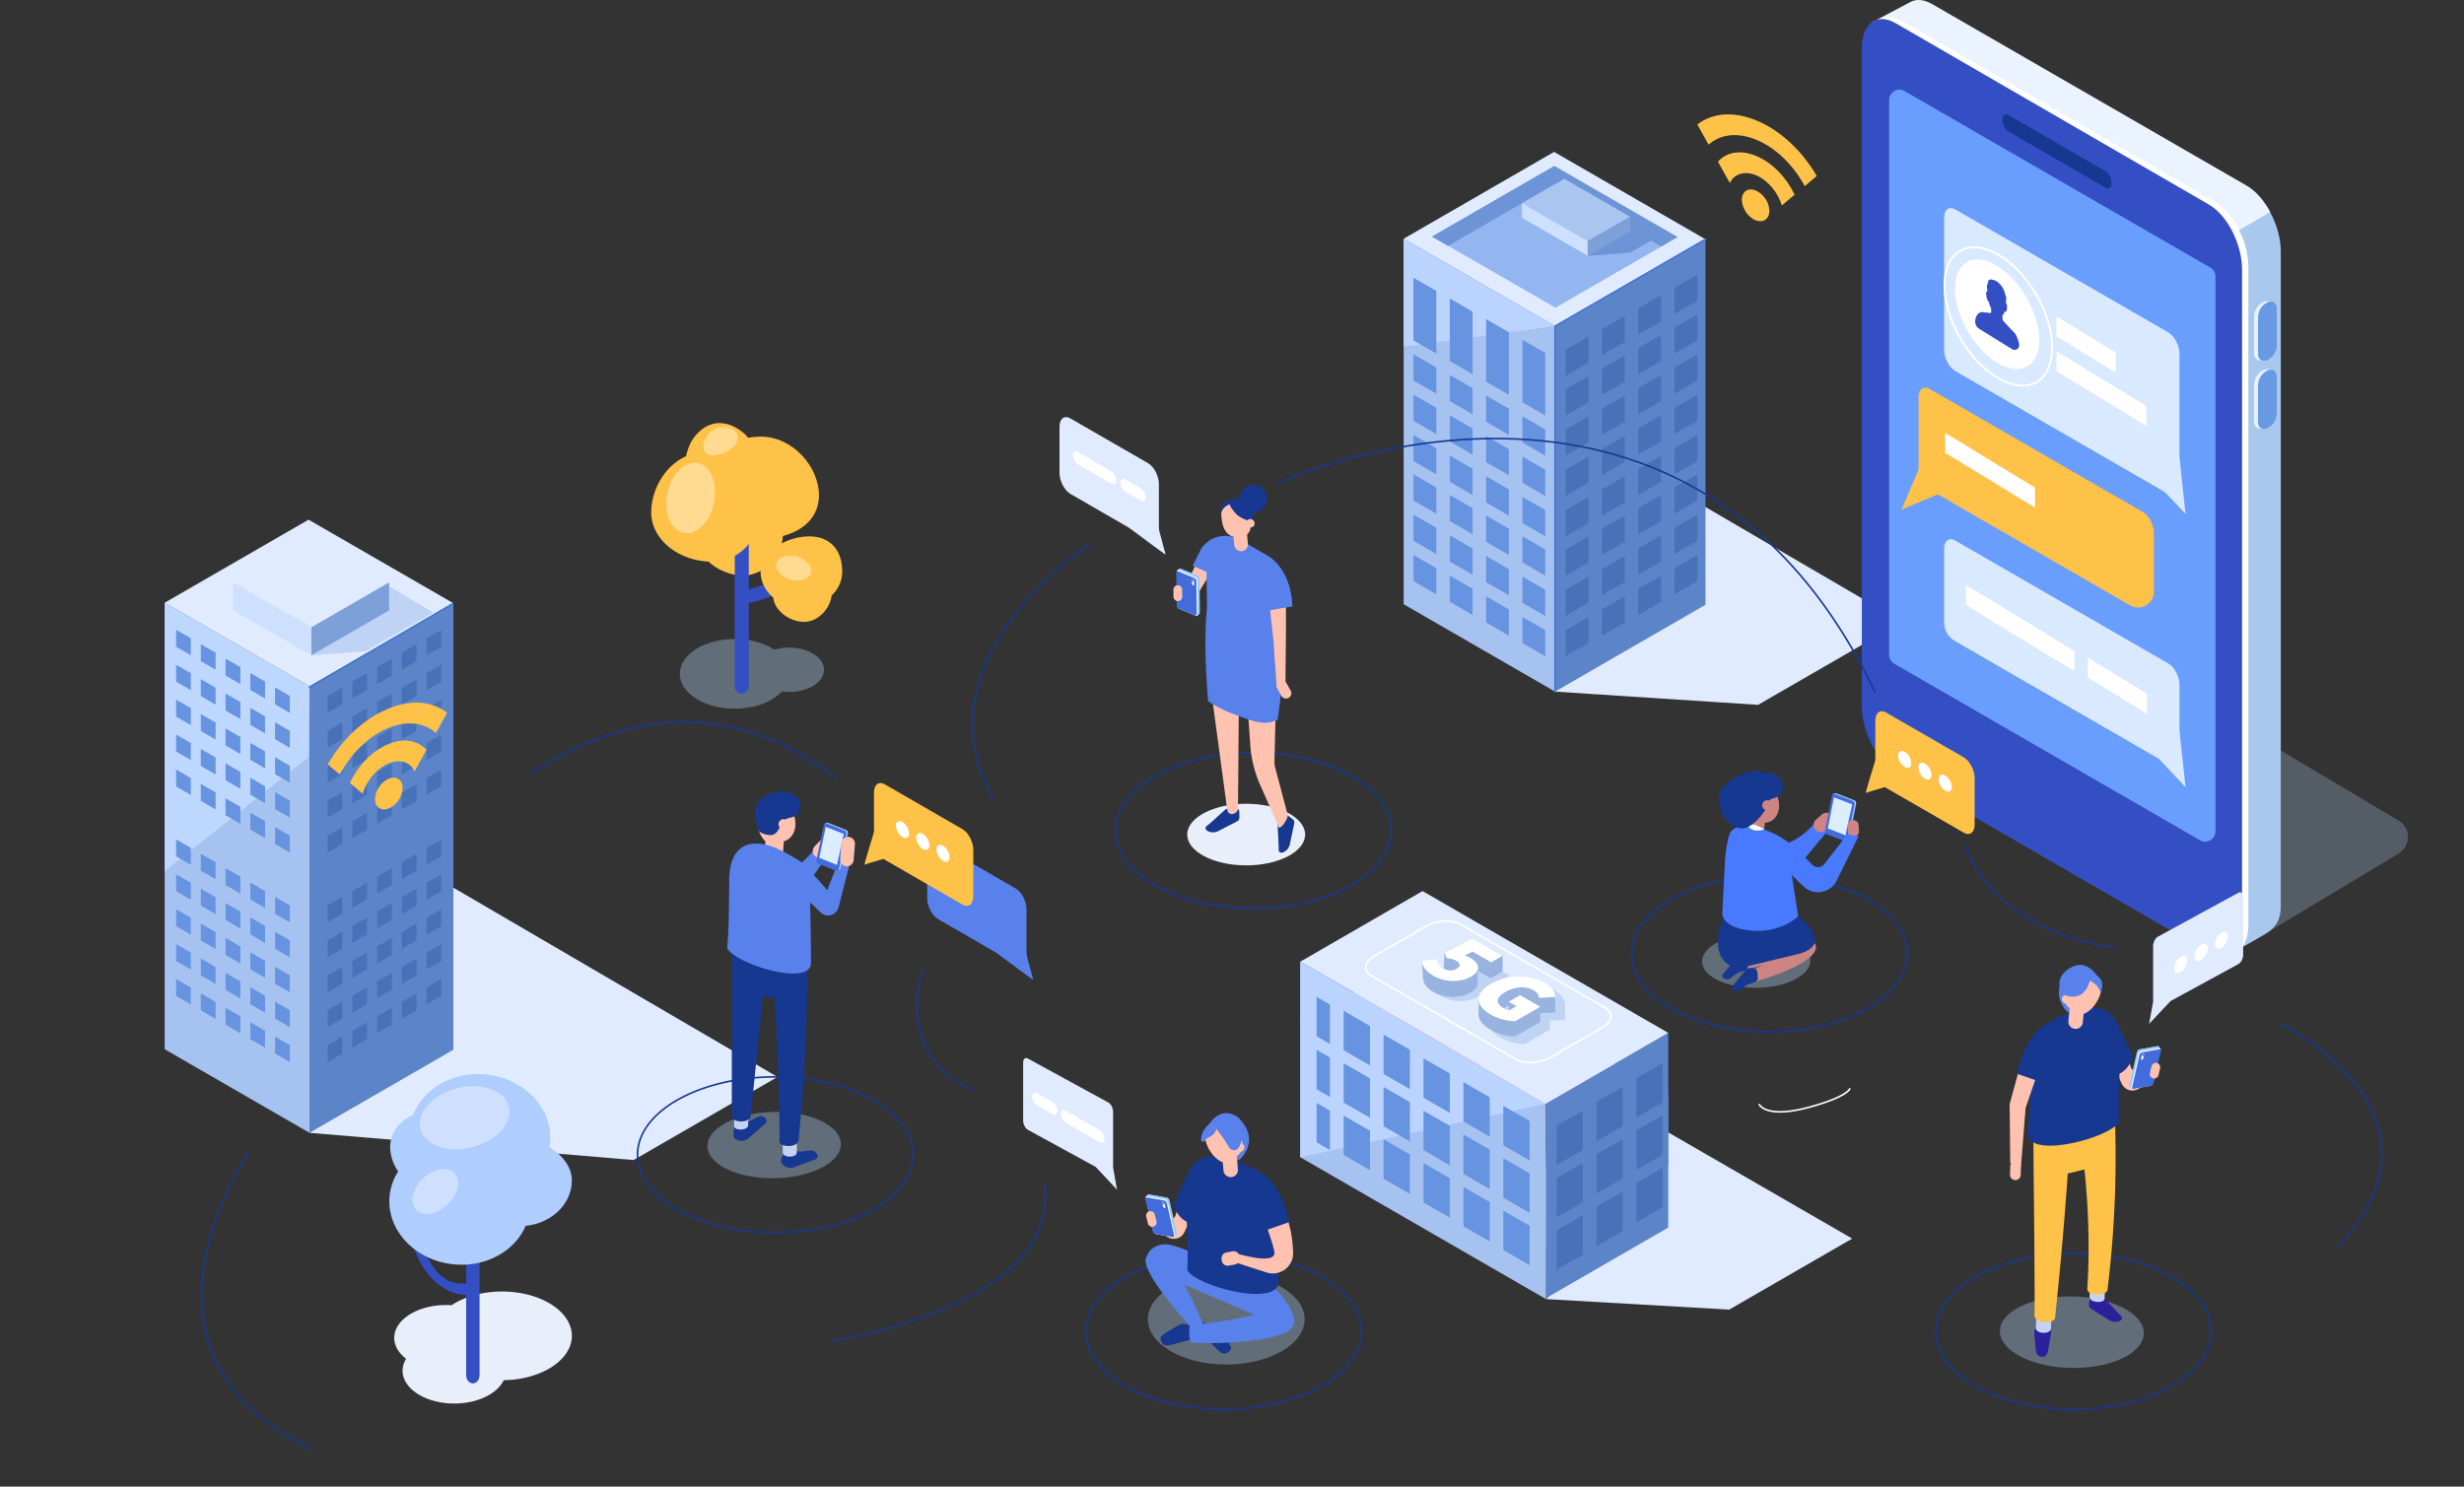 <svg xmlns="http://www.w3.org/2000/svg" viewBox="0 0 1500 905.17"><rect x="0" y="0" width="1500" height="905.17" fill="#333333" stroke="none"/><defs><style>.cls-1{isolation:isolate;}.cls-2{fill:#fff;}.cls-3{fill:#e0ebff;}.cls-4{fill:#5c85c9;}.cls-5{fill:#a6c2f0;}.cls-6{fill:#bdd7ff;}.cls-7{fill:#6794e0;}.cls-8{fill:#4772ba;}.cls-9{fill:#bfd3f5;}.cls-10{fill:#7ea0d9;}.cls-11{fill:#cde0ff;}.cls-12,.cls-13,.cls-33,.cls-44{fill:none;}.cls-12{stroke:#4576cc;}.cls-12,.cls-33,.cls-44{stroke-linecap:round;stroke-linejoin:round;}.cls-13{stroke:#173891;stroke-miterlimit:10;}.cls-14{fill:#5981eb;}.cls-15{fill:#ffc248;}.cls-16{fill:#93b6f0;}.cls-17{fill:#6d94d6;}.cls-18{fill:#aac5f0;}.cls-19{fill:#bad4ff;}.cls-20,.cls-34{fill:#a8c4e5;}.cls-20{opacity:0.29;}.cls-20,.cls-28,.cls-34{mix-blend-mode:multiply;}.cls-21{fill:#a8c9ed;}.cls-22{fill:#ebf3ff;}.cls-23{fill:#344fc4;}.cls-24{fill:#699eff;}.cls-25{fill:#173891;}.cls-26{fill:#e6f0ff;}.cls-27{fill:#6899e3;}.cls-28{fill:#e8eefa;}.cls-29{fill:#ffc2b0;}.cls-30{fill:#97cbff;}.cls-31{fill:#426cdb;}.cls-32{fill:#2c1f9c;}.cls-33,.cls-44{stroke:#fff;}.cls-34{opacity:0.4;}.cls-35{fill:#ffda91;}.cls-36{fill:#ff82c7;}.cls-37{fill:#dbedff;}.cls-38{fill:#c6d2f2;}.cls-39{fill:#b0cdff;}.cls-40{fill:#cfe0ff;}.cls-41{fill:#4879ff;}.cls-42{fill:#cf8484;}.cls-43{fill:#d9e9ff;}.cls-44{stroke-width:1.19px;}.cls-45{fill:#98b3e0;}</style></defs><title>Asset 1</title><g class="cls-1"><g id="Layer_2" data-name="Layer 2"><g id="background"><line class="cls-2" x1="1500" y1="905.17" y2="905.17"/></g><g id="image"><polygon class="cls-3" points="275.54 540.22 263.77 560.72 188.4 689.75 385.73 706.31 473.34 655.73 275.54 540.22"/><polygon class="cls-3" points="188.4 417.9 100.24 367 187.85 316.41 276.02 367.31 188.4 417.9"/><polygon class="cls-4" points="187.85 418.22 188.34 607.89 187.85 608.17 188.4 689.75 276.02 639.16 276.02 580.21 276.02 557.27 276.02 367.32 187.85 418.22"/><polygon class="cls-5" points="100.24 367 100.24 556.95 100.24 579.89 100.24 638.85 188.4 689.75 188.4 417.9 100.24 367"/><polygon class="cls-6" points="100.24 367 100.24 530.41 187.85 461.01 188.4 417.9 100.24 367"/><polygon class="cls-7" points="116.19 398.99 107.2 393.8 107.2 383.49 116.19 388.68 116.19 398.99"/><polygon class="cls-7" points="131.25 407.76 122.26 402.57 122.26 392.25 131.25 397.44 131.25 407.76"/><polygon class="cls-7" points="146.32 416.53 137.32 411.33 137.32 401.02 146.32 406.21 146.32 416.53"/><polygon class="cls-7" points="161.38 425.29 152.39 420.1 152.39 409.78 161.38 414.97 161.38 425.29"/><polygon class="cls-7" points="176.44 434.06 167.45 428.87 167.45 418.55 176.44 423.74 176.44 434.06"/><polygon class="cls-7" points="116.19 420.25 107.2 415.06 107.2 404.75 116.19 409.94 116.19 420.25"/><polygon class="cls-7" points="131.25 429.02 122.26 423.83 122.26 413.51 131.25 418.7 131.25 429.02"/><polygon class="cls-7" points="146.32 437.79 137.32 432.6 137.32 422.28 146.32 427.47 146.32 437.79"/><polygon class="cls-7" points="161.38 446.55 152.39 441.36 152.39 431.04 161.38 436.24 161.38 446.55"/><polygon class="cls-7" points="176.44 455.32 167.45 450.13 167.45 439.81 176.44 445 176.44 455.32"/><polygon class="cls-7" points="116.19 441.51 107.2 436.32 107.2 426.01 116.19 431.2 116.19 441.51"/><polygon class="cls-7" points="131.25 450.28 122.26 445.09 122.26 434.77 131.25 439.96 131.25 450.28"/><polygon class="cls-7" points="146.32 459.05 137.32 453.86 137.32 443.54 146.32 448.73 146.32 459.05"/><polygon class="cls-7" points="161.38 467.81 152.39 462.62 152.39 452.3 161.38 457.5 161.38 467.81"/><polygon class="cls-7" points="176.44 476.58 167.45 471.39 167.45 461.07 176.44 466.26 176.44 476.58"/><polygon class="cls-7" points="116.19 462.78 107.2 457.58 107.2 447.27 116.19 452.46 116.19 462.78"/><polygon class="cls-7" points="131.25 471.54 122.26 466.35 122.26 456.03 131.25 461.22 131.25 471.54"/><polygon class="cls-7" points="146.32 480.31 137.32 475.12 137.32 464.8 146.32 469.99 146.32 480.31"/><polygon class="cls-7" points="161.38 489.07 152.39 483.88 152.39 473.56 161.38 478.76 161.38 489.07"/><polygon class="cls-7" points="176.44 497.84 167.45 492.65 167.45 482.33 176.44 487.52 176.44 497.84"/><polygon class="cls-7" points="116.19 484.04 107.2 478.85 107.2 468.53 116.19 473.72 116.19 484.04"/><polygon class="cls-7" points="131.25 492.8 122.26 487.61 122.26 477.29 131.25 482.48 131.25 492.8"/><polygon class="cls-7" points="146.32 501.57 137.32 496.38 137.32 486.06 146.32 491.25 146.32 501.57"/><polygon class="cls-7" points="161.38 510.33 152.39 505.14 152.39 494.82 161.38 500.02 161.38 510.33"/><polygon class="cls-7" points="176.44 519.1 167.45 513.91 167.45 503.59 176.44 508.78 176.44 519.1"/><polygon class="cls-7" points="116.19 526.56 107.2 521.37 107.2 511.05 116.19 516.24 116.19 526.56"/><polygon class="cls-7" points="131.25 535.32 122.26 530.13 122.26 519.81 131.25 525 131.25 535.32"/><polygon class="cls-7" points="146.32 544.09 137.32 538.9 137.32 528.58 146.32 533.77 146.32 544.09"/><polygon class="cls-7" points="161.38 552.86 152.39 547.66 152.39 537.35 161.38 542.54 161.38 552.86"/><polygon class="cls-7" points="176.44 561.62 167.45 556.43 167.45 546.11 176.44 551.3 176.44 561.62"/><polygon class="cls-7" points="116.19 547.82 107.2 542.63 107.2 532.31 116.19 537.5 116.19 547.82"/><polygon class="cls-7" points="131.25 556.58 122.26 551.39 122.26 541.07 131.25 546.27 131.25 556.58"/><polygon class="cls-7" points="146.32 565.35 137.32 560.16 137.32 549.84 146.32 555.03 146.32 565.35"/><polygon class="cls-7" points="161.38 574.12 152.39 568.92 152.39 558.61 161.38 563.8 161.38 574.12"/><polygon class="cls-7" points="176.44 582.88 167.45 577.69 167.45 567.37 176.44 572.56 176.44 582.88"/><polygon class="cls-7" points="116.19 569.08 107.2 563.89 107.2 553.57 116.19 558.76 116.19 569.08"/><polygon class="cls-7" points="131.25 577.84 122.26 572.65 122.26 562.34 131.25 567.53 131.25 577.84"/><polygon class="cls-7" points="146.32 586.61 137.32 581.42 137.32 571.1 146.32 576.29 146.32 586.61"/><polygon class="cls-7" points="161.38 595.38 152.39 590.18 152.39 579.87 161.38 585.06 161.38 595.38"/><polygon class="cls-7" points="176.44 604.14 167.45 598.95 167.45 588.63 176.44 593.82 176.44 604.14"/><polygon class="cls-7" points="116.19 590.34 107.2 585.15 107.2 574.83 116.19 580.02 116.19 590.34"/><polygon class="cls-7" points="131.25 599.11 122.26 593.91 122.26 583.6 131.25 588.79 131.25 599.11"/><polygon class="cls-7" points="146.32 607.87 137.32 602.68 137.32 592.36 146.32 597.55 146.32 607.87"/><polygon class="cls-7" points="161.38 616.64 152.39 611.45 152.39 601.13 161.38 606.32 161.38 616.64"/><polygon class="cls-7" points="176.44 625.4 167.45 620.21 167.45 609.89 176.44 615.08 176.44 625.4"/><polygon class="cls-7" points="116.19 611.6 107.2 606.41 107.2 596.09 116.19 601.28 116.19 611.6"/><polygon class="cls-7" points="131.25 620.37 122.26 615.17 122.26 604.86 131.25 610.05 131.25 620.37"/><polygon class="cls-7" points="146.32 629.13 137.32 623.94 137.32 613.62 146.32 618.81 146.32 629.13"/><polygon class="cls-7" points="161.38 637.9 152.39 632.71 152.39 622.39 161.38 627.58 161.38 637.9"/><polygon class="cls-7" points="176.44 646.66 167.45 641.47 167.45 631.15 176.44 636.35 176.44 646.66"/><polygon class="cls-8" points="259.67 398.99 268.66 393.8 268.66 383.49 259.67 388.68 259.67 398.99"/><polygon class="cls-8" points="244.6 407.76 253.59 402.57 253.59 392.25 244.6 397.44 244.6 407.76"/><polygon class="cls-8" points="229.54 416.53 238.53 411.33 238.53 401.02 229.54 406.21 229.54 416.53"/><polygon class="cls-8" points="214.47 425.29 223.47 420.1 223.47 409.78 214.47 414.97 214.47 425.29"/><polygon class="cls-8" points="199.41 434.06 208.4 428.87 208.4 418.55 199.41 423.74 199.41 434.06"/><polygon class="cls-8" points="259.67 420.25 268.66 415.06 268.66 404.75 259.67 409.94 259.67 420.25"/><polygon class="cls-8" points="244.6 429.02 253.59 423.83 253.59 413.51 244.6 418.7 244.6 429.02"/><polygon class="cls-8" points="229.54 437.79 238.53 432.6 238.53 422.28 229.54 427.47 229.54 437.79"/><polygon class="cls-8" points="214.47 446.55 223.47 441.36 223.47 431.04 214.47 436.24 214.47 446.55"/><polygon class="cls-8" points="199.41 455.32 208.4 450.13 208.4 439.81 199.41 445 199.41 455.32"/><polygon class="cls-8" points="259.67 441.51 268.66 436.32 268.66 426.01 259.67 431.2 259.67 441.51"/><polygon class="cls-8" points="244.6 450.28 253.59 445.09 253.59 434.77 244.6 439.96 244.6 450.28"/><polygon class="cls-8" points="229.54 459.05 238.53 453.86 238.53 443.54 229.54 448.73 229.54 459.05"/><polygon class="cls-8" points="214.47 467.81 223.47 462.62 223.47 452.3 214.47 457.5 214.47 467.81"/><polygon class="cls-8" points="199.41 476.58 208.4 471.39 208.4 461.07 199.41 466.26 199.41 476.58"/><polygon class="cls-8" points="259.67 462.78 268.66 457.58 268.66 447.27 259.67 452.46 259.67 462.78"/><polygon class="cls-8" points="244.6 471.54 253.59 466.35 253.59 456.03 244.6 461.22 244.6 471.54"/><polygon class="cls-8" points="229.54 480.31 238.53 475.12 238.53 464.8 229.54 469.99 229.54 480.31"/><polygon class="cls-8" points="214.47 489.07 223.47 483.88 223.47 473.56 214.47 478.76 214.47 489.07"/><polygon class="cls-8" points="199.41 497.84 208.4 492.65 208.4 482.33 199.41 487.52 199.41 497.84"/><polygon class="cls-8" points="259.67 484.04 268.66 478.85 268.66 468.53 259.67 473.72 259.67 484.04"/><polygon class="cls-8" points="244.6 492.8 253.59 487.61 253.59 477.29 244.6 482.48 244.6 492.8"/><polygon class="cls-8" points="229.54 501.57 238.53 496.38 238.53 486.06 229.54 491.25 229.54 501.57"/><polygon class="cls-8" points="214.47 510.33 223.47 505.14 223.47 494.82 214.47 500.02 214.47 510.33"/><polygon class="cls-8" points="199.41 519.1 208.4 513.91 208.4 503.59 199.41 508.78 199.41 519.1"/><polygon class="cls-8" points="259.67 526.56 268.66 521.37 268.66 511.05 259.67 516.24 259.67 526.56"/><polygon class="cls-8" points="244.6 535.32 253.59 530.13 253.59 519.81 244.6 525 244.6 535.32"/><polygon class="cls-8" points="229.54 544.09 238.53 538.9 238.53 528.58 229.54 533.77 229.54 544.09"/><polygon class="cls-8" points="214.47 552.86 223.47 547.66 223.47 537.35 214.47 542.54 214.47 552.86"/><polygon class="cls-8" points="199.41 561.62 208.4 556.43 208.4 546.11 199.41 551.3 199.41 561.62"/><polygon class="cls-8" points="259.67 547.82 268.66 542.63 268.66 532.31 259.67 537.5 259.67 547.82"/><polygon class="cls-8" points="244.6 556.58 253.59 551.39 253.59 541.07 244.6 546.27 244.6 556.58"/><polygon class="cls-8" points="229.54 565.35 238.53 560.16 238.53 549.84 229.54 555.03 229.54 565.35"/><polygon class="cls-8" points="214.47 574.12 223.47 568.92 223.47 558.61 214.47 563.8 214.47 574.12"/><polygon class="cls-8" points="199.41 582.88 208.4 577.69 208.4 567.37 199.41 572.56 199.41 582.88"/><polygon class="cls-8" points="259.67 569.08 268.66 563.89 268.66 553.57 259.67 558.76 259.67 569.08"/><polygon class="cls-8" points="244.6 577.84 253.59 572.65 253.59 562.34 244.6 567.53 244.6 577.84"/><polygon class="cls-8" points="229.54 586.61 238.53 581.42 238.53 571.1 229.54 576.29 229.54 586.61"/><polygon class="cls-8" points="214.47 595.38 223.47 590.18 223.47 579.87 214.47 585.06 214.47 595.38"/><polygon class="cls-8" points="199.41 604.14 208.4 598.95 208.4 588.63 199.41 593.82 199.41 604.14"/><polygon class="cls-8" points="259.67 590.34 268.66 585.15 268.66 574.83 259.67 580.02 259.67 590.34"/><polygon class="cls-8" points="244.6 599.11 253.59 593.91 253.59 583.6 244.6 588.79 244.6 599.11"/><polygon class="cls-8" points="229.54 607.87 238.53 602.68 238.53 592.36 229.54 597.55 229.54 607.87"/><polygon class="cls-8" points="214.47 616.64 223.47 611.45 223.47 601.13 214.47 606.32 214.47 616.64"/><polygon class="cls-8" points="199.41 625.4 208.4 620.21 208.4 609.89 199.41 615.08 199.41 625.4"/><polygon class="cls-8" points="259.67 611.6 268.66 606.41 268.66 596.09 259.67 601.28 259.67 611.6"/><polygon class="cls-8" points="244.6 620.37 253.59 615.17 253.59 604.86 244.6 610.05 244.6 620.37"/><polygon class="cls-8" points="229.54 629.13 238.53 623.94 238.53 613.62 229.54 618.81 229.54 629.13"/><polygon class="cls-8" points="214.47 637.9 223.47 632.71 223.47 622.39 214.47 627.58 214.47 637.9"/><polygon class="cls-8" points="199.41 646.66 208.4 641.47 208.4 631.15 199.41 636.35 199.41 646.66"/><polygon class="cls-9" points="189.53 398.95 222.53 396.5 263.78 372.96 200.44 335.36 166.71 358.3 189.53 398.95"/><polygon class="cls-3" points="189.51 381.99 141.82 354.45 189.21 327.09 236.9 354.62 189.51 381.99"/><polygon class="cls-10" points="189.51 398.99 189.51 381.99 236.9 354.62 236.9 371.63 189.51 398.99"/><polygon class="cls-11" points="141.82 371.46 141.82 354.45 189.51 381.99 189.51 398.99 141.82 371.46"/><line class="cls-12" x1="275.53" y1="367.6" x2="188.4" y2="418.52"/><ellipse class="cls-13" cx="763.02" cy="505.7" rx="83.84" ry="47.39"/><ellipse class="cls-13" cx="1077.14" cy="580.8" rx="83.84" ry="47.39"/><ellipse class="cls-13" cx="745.01" cy="810.65" rx="83.84" ry="47.39"/><ellipse class="cls-13" cx="471.93" cy="703.08" rx="83.84" ry="47.39"/><path class="cls-14" d="M618.28,586.87l-47.2-27.25c-3.66-2.12-6.63-7.79-6.63-12.67V518.7c0-4.88,3-7.13,6.63-5l47.2,27.25c3.66,2.11,6.63,7.78,6.63,12.67v28.25C624.91,586.74,621.94,589,618.28,586.87Z"/><path class="cls-14" d="M606.64,580.15s22.61,17,22.35,16.38S622.47,572,622.47,572Z"/><path class="cls-3" d="M698.87,328l-47.2-27.25C648,298.58,645,292.91,645,288V259.78c0-4.89,3-7.13,6.63-5L698.87,282c3.67,2.12,6.63,7.79,6.63,12.68v28.24C705.5,327.82,702.54,330.06,698.87,328Z"/><path class="cls-3" d="M687.23,321.23s22.61,17,22.36,16.38-6.53-24.53-6.53-24.53Z"/><path class="cls-3" d="M625.71,644.52l49,26.75c1.6.87,2.9,3.41,2.9,5.63v34L680,724.39,667,710.48l-41.24-22.54c-1.6-.87-2.9-3.41-2.9-5.63V647C622.81,644.75,624.11,643.65,625.71,644.52Z"/><path class="cls-15" d="M585.88,550.75l-47.2-27.25c-3.66-2.11-6.63-7.79-6.63-12.67V482.58c0-4.88,3-7.13,6.63-5l47.2,27.25c3.66,2.11,6.63,7.79,6.63,12.67v28.25C592.51,550.62,589.54,552.87,585.88,550.75Z"/><path class="cls-15" d="M532.05,506.69s-6.27,20.2-5.74,19.81,16.94-5.09,16.94-5.09Z"/><polygon class="cls-3" points="1052.91 711.04 978.01 667.8 903.57 710.77 977.99 753.74 941.14 790.98 1052.67 797.39 1127.58 754.15 1052.91 711.04"/><polygon class="cls-3" points="960.07 263.07 948.3 283.57 946.66 421.11 1070.26 429.16 1157.87 378.58 960.07 263.07"/><polygon class="cls-4" points="946.66 421.11 1038.24 368.24 1038.24 145.69 946.08 198.9 946.66 421.11"/><polygon class="cls-3" points="946.66 198.57 854.5 145.36 946.08 92.48 1038.24 145.69 946.66 198.57"/><polygon class="cls-16" points="946.89 187.34 871.94 144.06 946.42 101.06 1021.37 144.33 946.89 187.34"/><polygon class="cls-17" points="946.13 112.44 1011.23 150.02 1021.08 144.33 946.13 101.06 871.65 144.06 881.5 149.75 946.13 112.44"/><polygon class="cls-17" points="966.56 155.75 992.37 153.83 1010.55 143.34 964.79 116.08 949.95 126.17 966.56 155.75"/><polygon class="cls-11" points="966.56 127.18 966.4 125.86 966.4 125.86 926.52 123.78 926.52 132.63 952.49 147.63 952.49 147.63 966.56 155.75 966.56 127.18"/><polygon class="cls-18" points="992.37 132 966.4 117 966.4 117.01 952.33 108.88 926.52 123.78 952.49 138.78 952.49 138.77 966.56 146.9 992.37 132"/><polygon class="cls-10" points="966.56 155.75 966.56 146.9 992.37 132 992.37 140.85 966.56 155.75"/><polygon class="cls-5" points="946.66 421.11 854.5 367.9 854.5 145.36 946.66 198.57 946.66 421.11"/><polygon class="cls-19" points="854.5 211.03 854.5 145.36 946.66 198.57 854.5 211.03"/><polygon class="cls-7" points="874.37 239.69 860.48 231.67 860.48 215.72 874.37 223.75 874.37 239.69"/><polygon class="cls-7" points="896.47 252.26 882.58 244.24 882.58 228.3 896.47 236.32 896.47 252.26"/><polygon class="cls-7" points="918.58 264.84 904.68 256.81 904.68 240.87 918.58 248.89 918.58 264.84"/><polygon class="cls-7" points="940.68 277.41 926.78 269.39 926.78 253.45 940.68 261.47 940.68 277.41"/><polygon class="cls-7" points="860.48 175.43 860.48 185.02 860.48 185.09 860.48 191.31 860.48 191.37 860.48 200.97 860.48 207.25 874.37 215.28 874.37 208.99 874.37 199.39 874.37 199.33 874.37 193.11 874.37 193.05 874.37 183.45 874.37 177.16 860.48 169.14 860.48 175.43"/><polygon class="cls-7" points="882.58 188 882.58 197.6 882.58 197.66 882.58 203.88 882.58 203.95 882.58 213.54 882.58 219.83 896.47 227.85 896.47 221.56 896.47 211.97 896.47 211.91 896.47 205.68 896.47 205.62 896.47 196.02 896.47 189.74 882.58 181.72 882.58 188"/><polygon class="cls-7" points="904.68 200.58 904.68 210.17 904.68 210.23 904.68 216.46 904.68 216.52 904.68 226.12 904.68 232.4 918.58 240.42 918.58 234.14 918.58 224.54 918.58 224.48 918.58 218.25 918.58 218.19 918.58 208.6 918.58 202.31 904.68 194.29 904.68 200.58"/><polygon class="cls-7" points="926.78 206.86 926.78 213.15 926.78 222.75 926.78 222.81 926.78 229.03 926.78 229.09 926.78 238.69 926.78 244.97 940.68 253 940.68 246.71 940.68 237.11 940.68 237.05 940.68 230.83 940.68 230.77 940.68 221.17 940.68 214.88 926.78 206.86"/><polygon class="cls-7" points="874.37 264.25 860.48 256.23 860.48 240.28 874.37 248.3 874.37 264.25"/><polygon class="cls-7" points="896.47 276.82 882.58 268.8 882.58 252.85 896.47 260.88 896.47 276.82"/><polygon class="cls-7" points="918.58 289.39 904.68 281.37 904.68 265.43 918.58 273.45 918.58 289.39"/><polygon class="cls-7" points="940.68 301.97 926.78 293.94 926.78 278 940.68 286.02 940.68 301.97"/><polygon class="cls-7" points="874.37 288.8 860.48 280.78 860.48 264.84 874.37 272.86 874.37 288.8"/><polygon class="cls-7" points="896.47 301.38 882.58 293.35 882.58 277.41 896.47 285.43 896.47 301.38"/><polygon class="cls-7" points="918.58 313.95 904.68 305.93 904.68 289.98 918.58 298.01 918.58 313.95"/><polygon class="cls-7" points="940.68 326.52 926.78 318.5 926.78 302.56 940.68 310.58 940.68 326.52"/><polygon class="cls-7" points="874.37 312.77 860.48 304.75 860.48 288.8 874.37 296.82 874.37 312.77"/><polygon class="cls-7" points="896.47 325.34 882.58 317.32 882.58 301.38 896.47 309.4 896.47 325.34"/><polygon class="cls-7" points="918.58 337.92 904.68 329.89 904.68 313.95 918.58 321.97 918.58 337.92"/><polygon class="cls-7" points="940.68 350.49 926.78 342.47 926.78 326.52 940.68 334.55 940.68 350.49"/><polygon class="cls-7" points="874.37 337.32 860.48 329.3 860.48 313.36 874.37 321.38 874.37 337.32"/><polygon class="cls-7" points="896.47 349.9 882.58 341.88 882.58 325.93 896.47 333.95 896.47 349.9"/><polygon class="cls-7" points="918.58 362.47 904.68 354.45 904.68 338.5 918.58 346.53 918.58 362.47"/><polygon class="cls-7" points="940.68 375.04 926.78 367.02 926.78 351.08 940.68 359.1 940.68 375.04"/><polygon class="cls-7" points="874.37 361.88 860.48 353.86 860.48 337.92 874.37 345.94 874.37 361.88"/><polygon class="cls-7" points="896.47 374.45 882.58 366.43 882.58 350.49 896.47 358.51 896.47 374.45"/><polygon class="cls-7" points="918.58 387.03 904.68 379 904.68 363.06 918.58 371.08 918.58 387.03"/><polygon class="cls-7" points="940.68 399.6 926.78 391.58 926.78 375.63 940.68 383.66 940.68 399.6"/><polygon class="cls-8" points="1019.41 239.69 1033.31 231.67 1033.31 215.72 1019.41 223.75 1019.41 239.69"/><polygon class="cls-8" points="997.31 252.26 1011.2 244.24 1011.2 228.3 997.31 236.32 997.31 252.26"/><polygon class="cls-8" points="975.21 264.84 989.1 256.81 989.1 240.87 975.21 248.89 975.21 264.84"/><polygon class="cls-8" points="953.1 277.41 967 269.39 967 253.45 953.1 261.47 953.1 277.41"/><polygon class="cls-8" points="1019.41 215.28 1033.31 207.25 1033.31 191.31 1019.41 199.33 1019.41 215.28"/><polygon class="cls-8" points="997.31 227.85 1011.2 219.83 1011.2 203.88 997.31 211.91 997.31 227.85"/><polygon class="cls-8" points="975.21 240.42 989.1 232.4 989.1 216.46 975.21 224.48 975.21 240.42"/><polygon class="cls-8" points="953.1 253 967 244.97 967 229.03 953.1 237.05 953.1 253"/><polygon class="cls-8" points="1019.41 191.17 1033.31 183.15 1033.31 167.2 1019.41 175.23 1019.41 191.17"/><polygon class="cls-8" points="997.31 203.74 1011.2 195.72 1011.2 179.78 997.31 187.8 997.31 203.74"/><polygon class="cls-8" points="975.21 216.32 989.1 208.29 989.1 192.35 975.21 200.37 975.21 216.32"/><polygon class="cls-8" points="953.1 228.89 967 220.87 967 204.92 953.1 212.95 953.1 228.89"/><polygon class="cls-8" points="1019.41 264.25 1033.31 256.23 1033.31 240.28 1019.41 248.3 1019.41 264.25"/><polygon class="cls-8" points="997.31 276.82 1011.2 268.8 1011.2 252.85 997.31 260.88 997.31 276.82"/><polygon class="cls-8" points="975.21 289.39 989.1 281.37 989.1 265.43 975.21 273.45 975.21 289.39"/><polygon class="cls-8" points="953.1 301.97 967 293.94 967 278 953.1 286.02 953.1 301.97"/><polygon class="cls-8" points="1019.41 288.8 1033.31 280.78 1033.31 264.84 1019.41 272.86 1019.41 288.8"/><polygon class="cls-8" points="997.31 301.38 1011.2 293.35 1011.2 277.41 997.31 285.43 997.31 301.38"/><polygon class="cls-8" points="975.21 313.95 989.1 305.93 989.1 289.98 975.21 298.01 975.21 313.95"/><polygon class="cls-8" points="953.1 326.52 967 318.5 967 302.56 953.1 310.58 953.1 326.52"/><polygon class="cls-8" points="1019.41 312.77 1033.31 304.75 1033.31 288.8 1019.41 296.82 1019.41 312.77"/><polygon class="cls-8" points="997.31 325.34 1011.2 317.32 1011.2 301.38 997.31 309.4 997.31 325.34"/><polygon class="cls-8" points="975.21 337.92 989.1 329.89 989.1 313.95 975.21 321.97 975.21 337.92"/><polygon class="cls-8" points="953.1 350.49 967 342.47 967 326.52 953.1 334.55 953.1 350.49"/><polygon class="cls-8" points="1019.41 337.32 1033.31 329.3 1033.31 313.36 1019.41 321.38 1019.41 337.32"/><polygon class="cls-8" points="997.31 349.9 1011.2 341.88 1011.2 325.93 997.31 333.95 997.31 349.9"/><polygon class="cls-8" points="975.21 362.47 989.1 354.45 989.1 338.5 975.21 346.53 975.21 362.47"/><polygon class="cls-8" points="953.1 375.04 967 367.02 967 351.08 953.1 359.1 953.1 375.04"/><polygon class="cls-8" points="1019.41 361.88 1033.31 353.86 1033.31 337.92 1019.41 345.94 1019.41 361.88"/><polygon class="cls-8" points="997.31 374.45 1011.2 366.43 1011.2 350.49 997.31 358.51 997.31 374.45"/><polygon class="cls-8" points="975.21 387.03 989.1 379 989.1 363.06 975.21 371.08 975.21 387.03"/><polygon class="cls-8" points="953.1 399.6 967 391.58 967 375.63 953.1 383.66 953.1 399.6"/><polyline class="cls-12" points="946.66 421.11 946.66 198.57 1038.24 145.69"/><path class="cls-20" d="M1372.35,572.47l87.94-52.82a11.74,11.74,0,0,0-.17-20.07l-260.77-155L1165.07,453Z"/><path class="cls-21" d="M1359.62,579.85,1176.33,458.29c-11.46-6.62-20.75-24.37-20.75-39.66v-400c0-15.29,9.3-22.31,20.76-15.69L1367.7,113.37c11.47,6.62,20.76,24.38,20.76,39.66V551.2c0,10-3.76,14.25-10.09,17.9Z"/><path class="cls-22" d="M1253.61,204s-98.12,229.49-98.12,214.21L1139.37,13.7,1163.42,1c3.53-1.67,8-1.3,12.82,1.49L1367.62,113c5.59,3.23,10.67,9.12,14.41,16.08Z"/><path class="cls-2" d="M1348.43,578.55,1157.52,468.06c-11.46-6.62-20.28-24.38-20.28-39.66V28.34c0-15.28,9-22.31,20.51-15.69l190.8,110.49c11.46,6.62,20.18,24.37,20.18,39.66V562.85C1368.73,578.14,1359.89,585.16,1348.43,578.55Z"/><path class="cls-23" d="M1344.6,580,1153.7,469.48c-11.47-6.62-20.29-24.38-20.29-39.66V29.76c0-15.28,9-22.31,20.51-15.69l190.8,110.49c11.46,6.62,20.18,24.37,20.18,39.66v400C1364.9,579.56,1356.06,586.58,1344.6,580Z"/><path class="cls-24" d="M1339.3,511.6,1153.17,404.13a6.25,6.25,0,0,1-3.13-5.41V60.87a6.27,6.27,0,0,1,9.39-5.42l186.13,107.47a6.25,6.25,0,0,1,3.13,5.42V506.18A6.26,6.26,0,0,1,1339.3,511.6Z"/><path class="cls-25" d="M1281.7,114.21l-59-34.09c-2.07-1.19-3.77-4.43-3.77-7.19h0c0-2.76,1.7-4,3.77-2.85l59,34.09c2.07,1.19,3.76,4.43,3.76,7.19h0C1285.46,114.12,1283.77,115.4,1281.7,114.21Z"/><path class="cls-26" d="M1377.9,218.9h0c-3.14,1.33-5.7-.34-5.7-3.72V192.4a10.12,10.12,0,0,1,5.7-8.56h0c3.13-1.34,5.69.34,5.69,3.72v22.77A10.13,10.13,0,0,1,1377.9,218.9Z"/><path class="cls-27" d="M1380.34,219.21h0c-3.13,1.33-5.69-.34-5.69-3.72V192.71a10.14,10.14,0,0,1,5.69-8.57h0c3.13-1.33,5.69.34,5.69,3.72v22.78A10.14,10.14,0,0,1,1380.34,219.21Z"/><path class="cls-26" d="M1377.9,260.37h0c-3.14,1.33-5.7-.35-5.7-3.72V233.87a10.12,10.12,0,0,1,5.7-8.57h0c3.13-1.33,5.69.34,5.69,3.72V251.8A10.14,10.14,0,0,1,1377.9,260.37Z"/><path class="cls-27" d="M1380.34,260.67h0c-3.13,1.33-5.7-.34-5.7-3.72V234.17a10.11,10.11,0,0,1,5.69-8.56h0c3.13-1.34,5.69.34,5.69,3.71V252.1A10.13,10.13,0,0,1,1380.34,260.67Z"/><path class="cls-25" d="M754.61,303.68a8.41,8.41,0,1,0,8.41-8.41A8.42,8.42,0,0,0,754.61,303.68Z"/><ellipse class="cls-28" cx="758.63" cy="508.15" rx="35.89" ry="18.76"/><polygon class="cls-29" points="730.17 338.95 717.48 366.12 722.77 372.12 740.45 343.07 730.17 338.95"/><path class="cls-25" d="M735.49,502.3l10.71-9.6c1.41-.72,4.51-.9,6.59-.52a2,2,0,0,1,1.63,1.94l.05,2c.17,2.95-.11,3.37-2,4.32l-11,5.66a6.81,6.81,0,0,1-6.15-.05l-.43-.27C733.36,504.84,733.63,503.25,735.49,502.3Z"/><path class="cls-29" d="M735.75,408.88,747,492.39c.52,5.23,6.21,3.38,6.64.19l.62-75.38Z"/><path class="cls-25" d="M778.47,516.35,777.75,502c.32-1.55,2.13-4.07,3.73-5.45a2,2,0,0,1,2.54-.05l1.62,1.25c2.4,1.72,2.54,2.2,2.11,4.25l-2.54,12.14a6.81,6.81,0,0,1-3.9,4.75l-.49.16C779.1,519.61,778.05,518.4,778.47,516.35Z"/><path class="cls-29" d="M758.63,417.62l2.51,36.18A71.43,71.43,0,0,0,767,477.58L777.75,502c.42,5.44,5.79-2.19,6.27-5.5l-7.7-29a14.37,14.37,0,0,1-.48-4l.91-36.79Z"/><path class="cls-29" d="M761.26,320.94c0,5.65-7.4,8-12.33,5.12s-5.5-9.77-5.5-15.42,7.65-7.67,12.57-4.82S761.26,315.29,761.26,320.94Z"/><path class="cls-14" d="M734.5,348.24l-8.4-3.77,5.37-10.82q.78-.91,1.53-1.74a17.35,17.35,0,0,1,19.3-4.34c4.25,1.72,10.87,5.88,17.3,9.51,18,10.16,12.22,28.52,12.22,28.52L779.75,370l-3-7.45-.93,5.33a46.39,46.39,0,0,0,1.4,21.8c1.08,3.48,2.34,8,3.66,13.54s-3.16,35.12-3.16,35.12c-7.24,2.64-10.48,2.95-27.55-3.89A77.81,77.81,0,0,1,735.48,427c-3.24-38.58-.73-56.11-.73-56.12Z"/><path class="cls-29" d="M755.87,335.61h0a4.18,4.18,0,0,1-4.5-3.81l-1-11.72a4.18,4.18,0,0,1,3.8-4.5h0a4.18,4.18,0,0,1,4.5,3.8l1,11.73A4.19,4.19,0,0,1,755.87,335.61Z"/><path class="cls-29" d="M784.47,424.92h0a3.26,3.26,0,0,1-4.42-1.25l-2.56-4.59a3.25,3.25,0,0,1,1.25-4.42h0a3.25,3.25,0,0,1,4.42,1.25l2.57,4.58A3.27,3.27,0,0,1,784.47,424.92Z"/><polygon class="cls-29" points="772.22 362.76 775.24 389.96 777.1 417.12 782.54 416.04 782.83 384.67 782.83 358.14 772.22 362.76"/><path class="cls-14" d="M772.12,338.66s13.8,7.36,14.69,30.55l-15.58,2.66-2.63-22.78Z"/><path class="cls-30" d="M728.86,374.9l-9.92-5.1a2.2,2.2,0,0,1-1.14-1.9l-.23-20.66c0-.79.49-1.22,1.11-1l10.41,4.29a2.15,2.15,0,0,1,1.14,1.89l.23,20.56a1.25,1.25,0,0,1-.62,1.08Z"/><path class="cls-30" d="M722.55,355.45s-4.75,13.22-4.76,12.43l-1.16-20.58,1.35-1a.75.75,0,0,1,.7,0l10.41,4.29a1.73,1.73,0,0,1,.78.72Z"/><path class="cls-2" d="M728.08,375,717.7,370.7a2.19,2.19,0,0,1-1.12-1.9l-.23-20.66c0-.79.48-1.22,1.1-1l10.38,4.29a2.16,2.16,0,0,1,1.11,1.9l.23,20.66C729.18,374.82,728.7,375.25,728.08,375Z"/><path class="cls-31" d="M727.49,374.75l-10.07-4.16a2.12,2.12,0,0,1-1.08-1.84l-.22-20c0-.76.46-1.18,1.06-.93l10.07,4.16a2.12,2.12,0,0,1,1.08,1.84l.22,20C728.56,374.58,728.1,375,727.49,374.75Z"/><path class="cls-2" d="M726.3,356.38h0a1.28,1.28,0,0,1-.64-1.07l0-2.25c0-.43.27-.64.61-.48h0a1.26,1.26,0,0,1,.64,1.07l0,2.25C726.92,356.33,726.64,356.54,726.3,356.38Z"/><path class="cls-32" d="M726.58,353.71a.31.31,0,0,1-.49.25.81.81,0,0,1-.33-.74c0-.28.27-.39.49-.25A.77.77,0,0,1,726.58,353.71Z"/><path class="cls-29" d="M717.11,366h0a2.68,2.68,0,0,1-2.71-2.63l-.07-4.3a2.67,2.67,0,0,1,2.62-2.71h0a2.68,2.68,0,0,1,2.71,2.62l.07,4.31A2.69,2.69,0,0,1,717.11,366Z"/><path class="cls-25" d="M762.91,317.74s-7.13-1.19-10.57-5-5-6.95-3.17-8.17S764.36,301,762.91,317.74Z"/><path class="cls-29" d="M763.78,319.1a2.58,2.58,0,1,1-2.52-3.08A2.84,2.84,0,0,1,763.78,319.1Z"/><path class="cls-25" d="M750.09,306.63s-5.21.67-6.64,5.69c0,0-2.71-9,10.77-8.61Z"/><path class="cls-33" d="M1071,672.53s4,9,31.19,1.42c22.88-6.39,23.87-11,23.87-11"/><path class="cls-34" d="M447.3,389.07c9.46,0,18,2.5,24.06,6.51a31.69,31.69,0,0,1,9-1.28c11.75,0,21.26,6,21.26,13.5s-9.51,13.5-21.26,13.5a33.83,33.83,0,0,1-4.32-.28c-5.8,6.26-16.51,10.46-28.78,10.46-18.43,0-33.38-9.49-33.38-21.2S428.87,389.07,447.3,389.07Z"/><path class="cls-15" d="M476.67,325c0,11.85-10.8,25.46-24.32,25.46-9.44,0-27.13-6.81-27.13-22.74,0-11.85,11-21.46,24.48-21.46S476.67,313.16,476.67,325Z"/><path class="cls-23" d="M451.57,422.35h0a4.28,4.28,0,0,1-4.27-4.27V325.46a4.28,4.28,0,0,1,4.27-4.27h0a4.28,4.28,0,0,1,4.27,4.27v92.62A4.28,4.28,0,0,1,451.57,422.35Z"/><path class="cls-15" d="M464.64,306.49c0,17.17-11.62,35.5-31.2,35.5s-37-12.93-37-30.1,13.17-36.48,32.75-36.48S464.64,289.33,464.64,306.49Z"/><path class="cls-15" d="M498.56,301.53c0,17.16-15.87,26.47-35.45,26.47s-35.45-13.91-35.45-31.08,15.87-31.08,35.45-31.08S498.56,284.36,498.56,301.53Z"/><path class="cls-23" d="M450.47,359.94a82.82,82.82,0,0,0,36.13-16.12c4.15-3.25,10,2.57,5.86,5.86a91.15,91.15,0,0,1-39.79,18.24c-5.21,1-7.44-7-2.2-8Z"/><path class="cls-15" d="M512.73,348c0,12-11.14,21.81-24.88,21.81S463,360.08,463,348s15.85-21.41,29.59-21.41S512.73,336,512.73,348Z"/><path class="cls-15" d="M452.78,263.75c9.15,7.82,9.33,22.63.4,33.07s-23.59,12.56-32.74,4.73c-4.78-4.1-6.25-25.63,3-36.41C432.34,254.7,443.63,255.92,452.78,263.75Z"/><path class="cls-15" d="M506.35,361c0,8.21-7.48,17.63-16.85,17.63s-18.79-7.54-18.79-15.75,7.59-14.86,17-14.86S506.35,352.81,506.35,361Z"/><path class="cls-35" d="M493.71,348.88c-1.08,3.86-6.65,5.68-12.44,4.06s-9.62-6.07-8.53-9.93,6.65-5.68,12.44-4.06S494.79,345,493.71,348.88Z"/><path class="cls-35" d="M429.75,275.92c-2.82-2.85-1.64-8.59,2.63-12.83s12-3.55,14.83-.7,2.92,5.91-1.35,10.14S432.58,278.77,429.75,275.92Z"/><ellipse class="cls-35" cx="420.48" cy="303.25" rx="21.73" ry="14.49" transform="translate(38.18 653.41) rotate(-78.29)"/><polygon class="cls-4" points="941.14 790.42 1015.58 747.44 1015.58 666.63 940.67 709.87 941.14 790.42"/><polygon class="cls-36" points="940.91 623.52 940.91 623.52 866.01 580.28 791.57 623.25 866.24 666.36 866.24 666.36 941.14 709.6 1015.58 666.63 940.91 623.52"/><polygon class="cls-4" points="941.14 752.69 1015.58 709.72 1015.58 628.9 940.67 672.15 941.14 752.69"/><polygon class="cls-3" points="940.91 585.8 940.91 585.8 866.01 542.55 791.57 585.53 866.24 628.63 866.24 628.63 940.67 672.15 1015.58 628.9 940.91 585.8"/><polygon class="cls-5" points="940.89 710.02 940.67 672.15 791.57 585.53 791.57 623.81 791.57 666.9 791.57 704.63 941.14 790.98 941.14 710.16 940.89 710.02"/><polygon class="cls-19" points="940.67 672.15 791.57 585.53 791.57 623.81 791.57 666.9 791.57 704.63 940.67 672.15"/><polygon class="cls-8" points="996.18 656.43 1004.3 651.75 1004.3 651.75 1012.21 647.18 1012.21 671.18 1004.1 675.86 1004.1 675.86 996.18 680.43 996.18 656.43"/><polygon class="cls-8" points="971.88 670.91 979.99 666.22 979.99 666.22 987.91 661.65 987.91 685.65 979.79 690.34 979.79 690.34 971.88 694.91 971.88 670.91"/><polygon class="cls-8" points="947.58 685.38 955.69 680.7 955.69 680.7 963.61 676.13 963.61 700.13 955.49 704.81 955.49 704.81 947.58 709.38 947.58 685.38"/><polygon class="cls-8" points="996.18 688.32 1004.3 683.64 1004.3 683.64 1012.21 679.07 1012.21 703.07 1004.1 707.75 1004.1 707.75 996.18 712.33 996.18 688.32"/><polygon class="cls-8" points="971.88 702.8 979.99 698.11 979.99 698.11 987.91 693.54 987.91 717.54 979.79 722.23 979.79 722.23 971.88 726.8 971.88 702.8"/><polygon class="cls-8" points="947.58 717.27 955.69 712.59 955.69 712.59 963.61 708.02 963.61 732.02 955.49 736.71 955.49 736.71 947.58 741.28 947.58 717.27"/><polygon class="cls-8" points="996.18 720.22 1004.3 715.53 1004.3 715.53 1012.21 710.96 1012.21 734.96 1004.1 739.65 1004.1 739.65 996.18 744.22 996.18 720.22"/><polygon class="cls-8" points="971.88 734.69 979.99 730.01 979.99 730.01 987.91 725.43 987.91 749.44 979.79 754.12 979.79 754.12 971.88 758.69 971.88 734.69"/><polygon class="cls-8" points="947.58 749.17 955.69 744.48 955.69 744.48 963.61 739.91 963.61 763.91 955.49 768.6 955.49 768.6 947.58 773.17 947.58 749.17"/><polygon class="cls-7" points="809.62 635.65 801.5 630.96 801.5 606.96 809.62 611.65 809.62 635.65"/><polygon class="cls-7" points="834 624.69 825.88 620.01 825.88 620.01 817.97 615.43 817.97 639.44 826.08 644.12 826.08 644.12 834 648.69 834 624.69"/><polygon class="cls-7" points="858.3 639.17 850.19 634.48 850.19 634.48 842.27 629.91 842.27 653.91 850.39 658.6 850.39 658.6 858.3 663.17 858.3 639.17"/><polygon class="cls-7" points="882.61 653.64 874.49 648.96 874.49 648.96 866.58 644.39 866.58 668.39 874.69 673.07 874.69 673.07 882.61 677.64 882.61 653.64"/><polygon class="cls-7" points="906.91 668.12 898.79 663.43 898.79 663.43 890.88 658.86 890.88 682.86 898.99 687.55 898.99 687.55 906.91 692.12 906.91 668.12"/><polygon class="cls-7" points="931.21 682.59 923.1 677.91 923.1 677.91 915.18 673.34 915.18 697.34 923.3 702.02 923.3 702.02 931.21 706.6 931.21 682.59"/><polygon class="cls-7" points="834 656.58 825.88 651.9 825.88 651.9 817.97 647.33 817.97 671.33 826.08 676.01 826.08 676.01 834 680.58 834 656.58"/><polygon class="cls-7" points="858.3 671.06 850.19 666.37 850.19 666.37 842.27 661.8 842.27 685.8 850.39 690.49 850.39 690.49 858.3 695.06 858.3 671.06"/><polygon class="cls-7" points="882.61 685.53 874.49 680.85 874.49 680.85 866.58 676.28 866.58 700.28 874.69 704.96 874.69 704.96 882.61 709.53 882.61 685.53"/><polygon class="cls-7" points="906.91 700.01 898.79 695.32 898.79 695.33 890.88 690.75 890.88 714.75 898.99 719.44 898.99 719.44 906.91 724.01 906.91 700.01"/><polygon class="cls-7" points="931.21 714.49 923.1 709.8 923.1 709.8 915.18 705.23 915.18 729.23 923.3 733.92 923.3 733.92 931.21 738.49 931.21 714.49"/><polygon class="cls-7" points="834 688.47 825.88 683.79 825.88 683.79 817.97 679.22 817.97 703.22 826.08 707.9 826.08 707.9 834 712.48 834 688.47"/><polygon class="cls-7" points="858.3 702.95 850.19 698.26 850.19 698.26 842.27 693.69 842.27 717.7 850.39 722.38 850.39 722.38 858.3 726.95 858.3 702.95"/><polygon class="cls-7" points="882.61 717.42 874.49 712.74 874.49 712.74 866.58 708.17 866.58 732.17 874.69 736.86 874.69 736.86 882.61 741.43 882.61 717.42"/><polygon class="cls-7" points="906.91 731.9 898.79 727.22 898.79 727.22 890.88 722.64 890.88 746.65 898.99 751.33 898.99 751.33 906.91 755.9 906.91 731.9"/><polygon class="cls-7" points="931.21 746.38 923.1 741.69 923.1 741.69 915.18 737.12 915.18 761.12 923.3 765.81 923.3 765.81 931.21 770.38 931.21 746.38"/><polygon class="cls-7" points="809.62 667.94 801.5 663.25 801.5 639.25 809.62 643.93 809.62 667.94"/><polygon class="cls-7" points="809.62 700.22 801.5 695.54 801.5 671.54 809.62 676.22 809.62 700.22"/><rect class="cls-25" x="453.41" y="588.84" width="27.4" height="17.37" transform="translate(220.39 -119.66) rotate(19.03)"/><path class="cls-14" d="M451.29,539.06c6.4,7.38,10,11,19.84,11.88,13.63,1.25,22.85-17.12,30.94-27.23,3.62-4.53-2.74-11.08-6.41-6.49-6.55,8.18-15.44,16.16-26.69,14.95-7.52-.81-9-.62-13.87-6.19-3.85-4.44-9.44,6-5.6,10.39Z"/><path class="cls-29" d="M502.26,521.22l3.21-3.28a4.34,4.34,0,0,0-.07-6.13h0a4.35,4.35,0,0,0-6.13.06l-3.21,3.29a4.35,4.35,0,0,0,.06,6.13h0A4.35,4.35,0,0,0,502.26,521.22Z"/><path class="cls-14" d="M479.33,536l20.21,19.55a6.57,6.57,0,0,0,10.94-3.09l8.14-31.81-7,.67-8,20.72s-13.09-15.86-17.33-16.49S479.33,536,479.33,536Z"/><path class="cls-30" d="M510.16,530.14l-11.4-4.7a1.76,1.76,0,0,1-.91-2L502.38,502a1.15,1.15,0,0,1,1.53-1l11.3,4.51a1.76,1.76,0,0,1,.92,2l-4.51,21.34c-.11.54-.34.66-.79.91Z"/><path class="cls-30" d="M506.35,510.6s-8.67,13.69-8.5,12.87l4.36-22.1.88-.32a1,1,0,0,1,.82,0l11.3,4.51a1.5,1.5,0,0,1,.77.76Z"/><path class="cls-31" d="M509.16,530.27l-11.27-4.51a1.74,1.74,0,0,1-.88-2l4.52-21.44a1.14,1.14,0,0,1,1.52-1l11.27,4.52a1.74,1.74,0,0,1,.87,2l-4.52,21.44C510.49,530.1,509.83,530.54,509.16,530.27Z"/><path class="cls-37" d="M509.85,526.75l-11.1-4.43,3.94-18.9,11,4.41-4.14,18.48C509.55,526.47,510,526.82,509.85,526.75Z"/><ellipse class="cls-34" cx="471.22" cy="697.25" rx="40.62" ry="20.18" transform="translate(-12.29 8.46) rotate(-1.02)"/><path class="cls-25" d="M448.78,684.09l7-1.19c4.59-2.32,6.71-4,8.85-2.9l.61.32c2.14,1.11,2,3.25-.38,4.74l-9.94,8.63a6.8,6.8,0,0,1-7.62-.41s-1.19-1-.56-5.4C447.07,685.37,446.9,685.28,448.78,684.09Z"/><path class="cls-25" d="M480.24,699.92l6.94,1.31c5.12-.59,7.69-1.44,9.31.35l.46.5c1.62,1.79.72,3.73-2,4.32L482.63,711a6.8,6.8,0,0,1-7-3s-.78-1.34,1.35-5.26C478.19,700.52,478.06,700.39,480.24,699.92Z"/><path class="cls-38" d="M485.08,701.63c0,3.51-8.54,3.51-8.54,0v-11.4h8.54Z"/><path class="cls-25" d="M486.15,694.43c-1.07,4.44-9.95,4.12-11.67,1.24.56-38.36-4.83-119-4.83-119l21.84.28A1111.83,1111.83,0,0,1,486.15,694.43Z"/><path class="cls-38" d="M455.44,685.19c-.06,3.19-8.59,3.56-8.53.37l.18-10.34,8.53-.37Z"/><path class="cls-25" d="M456.91,680.54c-3.26,3.65-10,2.45-11.42,0l.05-103,21.57,2.24Z"/><ellipse class="cls-29" cx="468.95" cy="499.6" rx="8.3" ry="14.64" transform="translate(-60.2 64.27) rotate(-7.37)"/><path class="cls-29" d="M483.72,505.42c-1.93,6.73-9.15,9.17-13.39,4.78s-6.11-13.42-4.18-20.15,6.93-8.63,11.18-4.23S485.65,498.69,483.72,505.42Z"/><path class="cls-29" d="M468.28,525.86l-.79-.17c-2.66-.6-3.09-3.38-2.5-6l2.09-14.94a5,5,0,0,1,5.93-3.77l.79.17a5,5,0,0,1,3.77,5.94L476.47,522C475.88,524.65,471,526.46,468.28,525.86Z"/><path class="cls-25" d="M460.94,504.06s.42,3.69,7.45,4.42c6.69.7,5.93-9.5,12.39-10.55,7.11-1.16,7.61-8.85,4.81-12.22s-10.64-5.13-16.31-2.63S457.37,487.39,460.94,504.06Z"/><path class="cls-29" d="M480,502.68a3.08,3.08,0,1,1-2.12-3.82A3.09,3.09,0,0,1,480,502.68Z"/><path class="cls-14" d="M442.67,577.26c1.26-13.64,1-23.6,1.26-38.28-1.26-37.15,28.38-22.8,30.11-21.9,18.4,9.47,19.64,11.1,19.07,22,.08,18.11.85,39.84.47,48.75C489.79,600.33,446.87,586.22,442.67,577.26Z"/><path class="cls-29" d="M515.22,527.5h0a4.14,4.14,0,0,1-3.77-4.44l.79-9.7a4.14,4.14,0,0,1,4.44-3.78h0a4.13,4.13,0,0,1,3.77,4.44l-.79,9.7A4.14,4.14,0,0,1,515.22,527.5Z"/><path class="cls-28" d="M240,814.6c0-11,14.09-20,31.47-20q1.74,0,3.42.12c7.74-5.14,18.65-8.35,30.73-8.35,23.48,0,42.51,12.08,42.51,27,0,14.69-18.48,26.63-41.48,27-3.9,8.21-15.9,14.2-30.11,14.2-17.38,0-31.46-8.95-31.46-20a13.75,13.75,0,0,1,2.16-7.24C242.72,823.88,240,819.44,240,814.6Z"/><path class="cls-23" d="M283.18,788.42c-19.95-.75-34.15-25.22-33.35-43.37.29-6.78,10.88-6.82,10.58,0-.3,6.66-5.42,12.41-1.69,18,3.9,5.87,8.58,19.27,24.12,18.44,6.78-.37,7.16,7.16.34,6.9Z"/><path class="cls-23" d="M287.85,842.33h0c2.25,0,4.08-2.25,4.08-5V768.08c0-2.75-1.83-5-4.08-5h0c-2.24,0-4.08,2.25-4.08,5v69.24C283.77,840.08,285.61,842.33,287.85,842.33Z"/><ellipse class="cls-39" cx="292.16" cy="691.6" rx="37.58" ry="42.86" transform="translate(-425.41 912.39) rotate(-84.2)"/><ellipse class="cls-39" cx="279.81" cy="732.4" rx="37.58" ry="42.86" transform="translate(-477.11 936.79) rotate(-84.2)"/><path class="cls-39" d="M284.6,718.73c0,15.38,14.22,27.84,31.77,27.84s31.76-12.46,31.76-27.84-20.24-27.35-37.79-27.35S284.6,703.34,284.6,718.73Z"/><path class="cls-39" d="M260.53,676.8c-10.48-.25-22.74,9-23,21S246.55,722,257,722.24s19.21-9.23,19.5-21.19S271,677.05,260.53,676.8Z"/><ellipse class="cls-40" cx="282.84" cy="680.56" rx="27.76" ry="18.51" transform="translate(-157.31 89.44) rotate(-14.1)"/><path class="cls-40" d="M253.25,736.65c4.14,4.33,12.75,2.8,19.24-3.41s8.38-14.75,4.24-19.07-12.75-2.8-19.24,3.41S249.11,732.33,253.25,736.65Z"/><ellipse class="cls-34" cx="746.5" cy="803.28" rx="47.72" ry="27.55"/><path class="cls-25" d="M727.26,808.07c-.29-.17-4.6-2-7.57-2-1.46,0-12.1,6.53-12.71,7.43-1.38,2,.63,4.25.63,4.25h0c.48.91,1.58,1.64,4,1.42l17.68-4.67v-5.94A13.49,13.49,0,0,1,727.26,808.07Z"/><path class="cls-25" d="M734.14,805.81c.34,0,5,.44,7.62,1.87,1.28.71,7.47,11.57,7.58,12.65.23,2.44-2.61,3.43-2.61,3.43h0c-.86.56-2.18.67-4.18-.68l-13.26-12.62,2.87-5.22A12.62,12.62,0,0,0,734.14,805.81Z"/><path class="cls-14" d="M740.55,770.35s-23.69-13.66-32.08-12.72-10.14,6.35-10.88,8.68,6.17,10.93,23.45,15.87l42.6,18.4s23.24,11.06,24.11,4.13c.91-7.28-12-22.25-17.83-25.43S740.55,770.35,740.55,770.35Z"/><path class="cls-14" d="M698.71,764.62S706,754.4,721,782.18c11.42,21.1,12.36,28.47,12.36,28.47l-7.28-1.44S690.22,771,698.71,764.62Z"/><path class="cls-14" d="M786.84,801s-3-5.16-17.37-1.71a337.4,337.4,0,0,1-45.18,7.69s-1.22,8.26,1.14,10.35c8.59,1.24,55.16.63,61.41-9.53A7,7,0,0,0,786.84,801Z"/><path class="cls-14" d="M750.66,704.88s.61,3,3.81,1.19c1-.55,12-11.21,1.26-23.37-4.87-5.51-14.2,4.68-14.2,4.68Z"/><path class="cls-29" d="M720.89,723.12l-5.07,16.21a5.28,5.28,0,0,1-7.87,3.36l-6.69-4-.12,8.63,9.73,5.93a7.13,7.13,0,0,0,10.16-3c3.19-6.72,7.47-15.77,7.46-16S720.89,723.12,720.89,723.12Z"/><path class="cls-25" d="M723.81,713.51l-9.37,20c2,6.7,5.91,10,10.66,11.53l2.55-26.59Z"/><path class="cls-30" d="M715.33,753.09l-10.77-2.89a2.2,2.2,0,0,1-1.52-1.61l-4.59-20.15c-.18-.77.22-1.3.88-1.18l11.08,2a2.2,2.2,0,0,1,1.52,1.61l4.57,20a1.26,1.26,0,0,1-.38,1.18Z"/><path class="cls-30" d="M705.05,735.41s-1.84,13.93-2,13.16l-5.49-19.87,1.11-1.29a.75.75,0,0,1,.67-.17l11.08,2a1.8,1.8,0,0,1,.92.54Z"/><path class="cls-2" d="M714.59,753.34l-11.06-2a2.18,2.18,0,0,1-1.49-1.62l-4.59-20.15c-.18-.77.2-1.29.87-1.17l11,2a2.18,2.18,0,0,1,1.49,1.62l4.59,20.15C715.62,752.94,715.25,753.46,714.59,753.34Z"/><path class="cls-31" d="M714,753.23l-10.72-1.94a2.11,2.11,0,0,1-1.45-1.57l-4.45-19.54c-.17-.74.2-1.25.84-1.13L708.9,731a2.08,2.08,0,0,1,1.44,1.57l4.46,19.53C715,752.84,714.61,753.34,714,753.23Z"/><path class="cls-2" d="M708.91,735.53h0a1.32,1.32,0,0,1-.85-.92l-.51-2.19c-.1-.41.12-.68.49-.6h0a1.3,1.3,0,0,1,.85.91l.52,2.2C709.5,735.34,709.28,735.61,708.91,735.53Z"/><path class="cls-32" d="M708.62,732.85c0,.28-.17.44-.42.35a.77.77,0,0,1-.48-.65c0-.28.17-.44.42-.35A.77.77,0,0,1,708.62,732.85Z"/><path class="cls-25" d="M722.81,773.39c.58-14.76-.22-25.48-.82-41.3-3.48-39.94,29.27-26.17,31.19-25.31,20.35,9.16,21.78,10.84,21.79,22.59,1.12,19.5,3.18,42.86,3.28,52.48C774.87,795.55,727.85,782.8,722.81,773.39Z"/><path class="cls-29" d="M749.59,716.71h0a4.39,4.39,0,0,0,4-4.77l-.81-9.07a4.39,4.39,0,0,0-4.77-4h0a4.39,4.39,0,0,0-4,4.77l.81,9.07A4.39,4.39,0,0,0,749.59,716.71Z"/><path class="cls-29" d="M751.18,700.22c.56,6.16-3,9.31-7.86,7s-9.31-9.1-9.86-15.26,3-9.32,7.86-7S750.63,694.06,751.18,700.22Z"/><path class="cls-29" d="M756.35,696.2c.55,6.16-4.62,10.46-9.51,8.19s-9.31-9.09-9.87-15.25,3-9.32,7.86-7S755.79,690,756.35,696.2Z"/><path class="cls-29" d="M757.52,698.39a2.72,2.72,0,1,1-2.95-2.47A2.71,2.71,0,0,1,757.52,698.39Z"/><path class="cls-14" d="M740.65,687.46a130.27,130.27,0,0,1,7.62,11.16,3.46,3.46,0,0,0,6.09-.34c2.75-5.82,5.27-14.73-2.18-18.89C742,673.67,735.79,685,735.79,685Z"/><path class="cls-14" d="M733.54,694.56c1.46-2.52,5.05-2,7.11-7.1L735.79,685a11.53,11.53,0,0,0-4.66,8.94A1.29,1.29,0,0,0,733.54,694.56Z"/><path class="cls-29" d="M702,746.89h0a2.69,2.69,0,0,1-3.2-2l-1-4.19a2.68,2.68,0,0,1,2-3.2h0a2.68,2.68,0,0,1,3.21,2l1,4.2A2.67,2.67,0,0,1,702,746.89Z"/><path class="cls-29" d="M773.41,731.71s12.32-.6,13.8,30.66a12.38,12.38,0,0,1-16,12.46l-21.65-7,.37-5.45s27.4,8.93,25.84-.24C774,751.77,764.48,735.82,773.41,731.71Z"/><rect class="cls-29" x="745.11" y="760.73" width="8.14" height="11.06" rx="3.54" ry="3.54" transform="translate(127.53 1639.18) rotate(-100.19)"/><path class="cls-25" d="M770.85,716.29s9.45,7,14,27.82L770,749.27l-6.31-22Z"/><path class="cls-41" d="M1059.24,520c5.91,7.79,9.24,11.61,19,13.16,13.52,2.15,23.93-15.57,32.67-25.13,3.91-4.27-2-11.23-6-6.9-7.07,7.74-16.47,15.12-27.62,13.17-7.45-1.31-9-1.22-13.43-7.1-3.55-4.68-9.81,5.34-6.27,10Z"/><path class="cls-42" d="M1111.28,505.56l3.42-3.07a4.34,4.34,0,0,0,.34-6.12h0a4.36,4.36,0,0,0-6.13-.34l-3.42,3.07a4.34,4.34,0,0,0-.34,6.12h0A4.36,4.36,0,0,0,1111.28,505.56Z"/><ellipse class="cls-34" cx="1069.13" cy="585.13" rx="32.98" ry="16.38" transform="translate(-6.35 11.75) rotate(-0.63)"/><path class="cls-42" d="M1096.82,570.45s-1.26,12.9-34.44,19.6l-1.7-3.2L1090.49,562Z"/><path class="cls-25" d="M1062.91,590.58l-5.51,2c-3.41,2.55-4.89,4.23-6.8,3.63l-.54-.17c-1.9-.6-2.07-2.36-.37-3.92l6.86-8.46a5.64,5.64,0,0,1,6.26-.76s1.12.64,1.24,4.32C1064.12,589.29,1064.27,589.34,1062.91,590.58Z"/><path class="cls-42" d="M1104.76,574.37s9.35,9.55-36.14,23.34l-2.37-5.94L1096,572.39Z"/><path class="cls-25" d="M1053.26,550.54l39.41,5.78s25.55,17.44,3.07,24.3l-31.18,7.53c-6.7,1.68-12.64,1.06-16.53-5.13-3.44-5.46-2.51-17.24.57-22.21Z"/><path class="cls-25" d="M1068.92,597.68l-5.51,2c-3.41,2.56-4.89,4.24-6.8,3.64l-.54-.17c-1.9-.6-2.07-2.36-.37-3.92l6.86-8.46a5.62,5.62,0,0,1,6.26-.76s1.12.63,1.24,4.32C1070.13,596.39,1070.28,596.43,1068.92,597.68Z"/><path class="cls-30" d="M1124.19,512.11l-11.45-4.59a1.76,1.76,0,0,1-.93-2l4.32-21.48a1.17,1.17,0,0,1,1.53-1l11.35,4.41a1.75,1.75,0,0,1,.93,2l-4.31,21.39c-.11.54-.33.66-.79.91Z"/><path class="cls-30" d="M1120.19,492.6s-8.55,13.77-8.38,12.95l4.16-22.14.87-.33a1.06,1.06,0,0,1,.82,0l11.35,4.41a1.52,1.52,0,0,1,.77.75Z"/><path class="cls-31" d="M1123.18,512.25l-11.31-4.41a1.75,1.75,0,0,1-.9-2l4.32-21.48a1.16,1.16,0,0,1,1.52-1l11.3,4.41a1.74,1.74,0,0,1,.89,2l-4.32,21.48C1124.51,512.07,1123.86,512.51,1123.18,512.25Z"/><path class="cls-37" d="M1123.84,508.72l-11.14-4.33,3.76-18.93,11.07,4.3-4,18.52C1123.54,508.44,1124,508.78,1123.84,508.72Z"/><path class="cls-42" d="M1075.79,496c-1.56,6.82-6.75,6.84-11.23,2.69a18.52,18.52,0,0,1-5-17.74c1.56-6.82,6.45-9,10.93-4.84S1077.34,489.19,1075.79,496Z"/><path class="cls-42" d="M1082.75,493.49c-1.56,6.83-8.63,9.66-13.1,5.51s-6.85-13.06-5.29-19.89,6.45-9,10.92-4.84S1084.31,486.66,1082.75,493.49Z"/><path class="cls-42" d="M1066.48,515.23l-.6-.15c-2-.5-2.15-3.23-1.49-5.88l2.72-14.82c.66-2.65,2.86-4.41,4.88-3.91l.59.15c2,.5,3.14,3.08,2.48,5.73l-2,14.78C1072.44,513.78,1068.5,515.73,1066.48,515.23Z"/><path class="cls-25" d="M1059.93,493.38s.62,3.67,7.68,4c6.72.32,5.39-9.81,11.79-11.22,7-1.55,7.11-9.25,4.12-12.46s-10.89-4.54-16.42-1.73S1055.45,476.94,1059.93,493.38Z"/><path class="cls-41" d="M1050.23,522.17l-1.75,33.89s-.47,9.38,19.19,10.68c15.13,1,26.18-7.34,27-9.15L1090,528.08l14.2,7.64a45.23,45.23,0,0,0-23.11-27.61c-3.42-1.69-8.45-3.67-12.56-5.19-6.11-2.27-8.76-1.19-14.07,2.58C1051.59,507.51,1050.23,522.17,1050.23,522.17Z"/><path class="cls-42" d="M1128.49,509.51h0a3.38,3.38,0,0,1-3.55-3.18l-.19-3.45a3.37,3.37,0,0,1,3.18-3.55h0a3.37,3.37,0,0,1,3.55,3.18l.19,3.44A3.38,3.38,0,0,1,1128.49,509.51Z"/><path class="cls-2" d="M1074.07,505.06s-5.88-4.1-10.07-3.15C1064,501.91,1064.57,507.55,1074.07,505.06Z"/><path class="cls-25" d="M1074.07,470.45a20,20,0,0,0-16.74,2.44c-8.82,5.47-12.53,8.7-10.59,17.49s7.51,13.62,13.41,14,14.6-8.75,17.27-17.41,4.44-11.65,4.44-11.65Z"/><path class="cls-42" d="M1078.9,491a3.08,3.08,0,1,1-2.32-3.7A3.09,3.09,0,0,1,1078.9,491Z"/><path class="cls-41" d="M1080,522.25l17.76,17.35a12.77,12.77,0,0,0,20.14-3l13.56-27.44-6.93-1.06L1110.7,526a5,5,0,0,1-7.54.45c-5.19-5.33-13.93-13.9-16.73-14.27C1082.37,511.64,1080,522.25,1080,522.25Z"/><path class="cls-43" d="M1320,300.82,1190.3,225.93c-3.74-2.15-6.79-8-6.79-13V132.65c0-5,3-7.29,6.79-5.13L1320,202.41c3.73,2.15,6.79,8,6.79,13v80.31C1326.8,300.67,1323.74,303,1320,300.82Z"/><path class="cls-15" d="M1296.74,368.6a9.67,9.67,0,0,0,14.5-8.37V324.74c0-5-3-10.82-6.79-13l-129.7-74.89c-3.74-2.15-6.79.16-6.79,5.13v44.62a13.18,13.18,0,0,0,6.59,11.42Z"/><path class="cls-43" d="M1312.29,460.86a9.67,9.67,0,0,0,14.51-8.38V417c0-5-3.06-10.82-6.79-13L1190.3,329.14c-3.74-2.16-6.79.15-6.79,5.13v44.62a13.18,13.18,0,0,0,6.59,11.42Z"/><ellipse class="cls-2" cx="1215.81" cy="191.46" rx="20.61" ry="36.72" transform="translate(69.3 639.08) rotate(-30.28)"/><path class="cls-23" d="M1224.84,212.55a2.86,2.86,0,0,0,4.34-3.09,22.82,22.82,0,0,0-2.09-5.83h0a14.68,14.68,0,0,0-2-2.31c-.68-.67-1.57-1.62-2.44-2.54l-.86-.91h0l-1.74-1.93-.78-1a1.5,1.5,0,0,1-.18-.24,2.44,2.44,0,0,1,0-.38c0-.79-.07-1.59-.11-2.39a2.81,2.81,0,0,0,1.27-2.31c1.16.75,1.42-.77,1.52-1.84.07-.76.16-2.69-.74-3.46q0-.18.06-.33a9.09,9.09,0,0,0,.24-2,6.71,6.71,0,0,0-.45-2.4,2.29,2.29,0,0,0-.29-.56,2.84,2.84,0,0,0-.15-.87,13.31,13.31,0,0,0-3.51-5.75,8.4,8.4,0,0,0-4.31-2.17c-1-.18-2.37-.09-2.38,1.72a1.79,1.79,0,0,0,.12.69c-.19-.1-.34,0-.44.17a3.37,3.37,0,0,0-.36,1.89,15,15,0,0,0,.34,2.38c0,.12.05.26.07.4-1.12-.71-.88,1.62-.75,2.58.16,1.19.5,3,1.56,3.7a9.81,9.81,0,0,0,1.31,3.78v0l.1,2.47a1.27,1.27,0,0,1,0,.28c0-.05-.18.08-.23.1l-.48.22h0l-.46-.09h0l-.11,0a9.1,9.1,0,0,0-.91-.16h0l-1.17-.09c-.7,0-1.41-.24-2.09-.25-1.71,0-4,1.44-4.31,5.41a5.17,5.17,0,0,0,2.36,4.71Zm-3.34-24.86,0,.27Z"/><polygon class="cls-2" points="1287.96 214.67 1251.92 192.69 1251.92 204.84 1287.96 226.81 1287.96 214.67"/><polygon class="cls-2" points="1251.92 213.86 1251.92 226.01 1306.6 259.36 1306.6 247.21 1251.92 213.86"/><polygon class="cls-2" points="1307.01 422.4 1270.97 400.42 1270.97 412.57 1307.01 434.55 1307.01 422.4"/><polygon class="cls-2" points="1184.16 263.55 1184.16 275.69 1238.84 309.04 1238.84 296.89 1184.16 263.55"/><polygon class="cls-2" points="1196.84 356.16 1196.84 368.31 1251.52 401.66 1251.52 389.51 1196.84 356.16"/><polygon class="cls-2" points="1208.12 363.14 1208.12 375.28 1262.8 408.63 1262.8 396.48 1208.12 363.14"/><ellipse class="cls-44" cx="1216.53" cy="192.69" rx="26.67" ry="46.2" transform="translate(69.05 640.3) rotate(-30.31)"/><polygon class="cls-43" points="1312.49 293.85 1330.49 312.9 1326.8 278.69 1312.49 293.85"/><polygon class="cls-15" points="1168.26 285.17 1157.62 310.26 1183.51 299.38 1168.26 285.17"/><polygon class="cls-43" points="1312.49 460.22 1330.49 479.27 1326.8 445.06 1312.49 460.22"/><path class="cls-33" d="M922.79,644.9,835,594.23c-5.3-3.06-4.63-8.46,1.5-12l32-18.49c6.12-3.53,15.47-3.92,20.77-.86l87.77,50.68c5.3,3.06,4.63,8.45-1.49,12l-32,18.49C937.44,647.57,928.09,648,922.79,644.9Z"/><path class="cls-9" d="M952.69,611.71c0-2.62-1.51-5.75-6.26-8.5-8.61-5-22.13-5.73-32.85.46-4.89,2.82-7.22,5.85-7.5,8.79h0a5.72,5.72,0,0,0,0,1.17v8.1a5.82,5.82,0,0,0,0,1.18h0c.29,3.2,3,6.26,7.41,8.82a32.46,32.46,0,0,0,14.82,4l15.24-8.8V621.5l9.14-.51Zm-31,7.07-.33-.2q.58-.39,1.26-.78a20.87,20.87,0,0,1,1.94-1l.19,3.05A8.63,8.63,0,0,1,921.66,618.78Z"/><path class="cls-9" d="M917.61,594.94l1.55-.84-18.61-10.74-16.82,8.8,1.3,3.48c3.06.4,4.15.69,5.83,1.66,2.48,1.43,2.88,3.25.22,4.78s-5.71,1.36-8.68-.35a6.64,6.64,0,0,1-3.38-5.36l-8.28.61c0,3,1,6.44,6.16,9.41a24.76,24.76,0,0,0,20,1.84h0a19.13,19.13,0,0,0,2.87-1.33,11.27,11.27,0,0,0,3.17-2.55Zm-21.73-.88,1.84-.89-.08,1.48A15.69,15.69,0,0,0,895.88,594.06Z"/><polygon class="cls-45" points="946.77 607.07 946.77 616.35 936.91 616.9 933.59 606.4 915.76 608.99 909.93 615.97 900.16 618.28 900.16 607.83 921.72 599.93 938.12 602.09 946.77 607.07"/><path class="cls-45" d="M907.66,608.3c10.72-6.19,24.24-5.42,32.85-.45,4.75,2.74,6.25,5.88,6.26,8.5l-9.86.55c-.21-1.71-.81-3.19-3.38-4.68-4.36-2.51-11.06-2.41-16.87.94-6,3.47-6.67,6.94-.93,10.25a8.7,8.7,0,0,0,3.07,1.09l4.42-2.55-4.75-2.75,6.89-4,12.27,7.08-15.25,8.8a32.49,32.49,0,0,1-14.82-4C898.56,621.9,896.74,614.61,907.66,608.3Z"/><polygon class="cls-45" points="865.65 584.96 866.22 594.7 875.43 594.7 878.86 589.83 879.43 579.85 896.25 571.05 914.86 581.8 914.62 591.54 907.54 595.63 899.55 591.02 899.53 598.35 886.1 602.45 877.47 601.66 873.45 597.71 873.3 591.67 865.65 584.96"/><path class="cls-45" d="M866.21,594.42l8.27-.62a6.65,6.65,0,0,0,3.38,5.36c3,1.71,5.93,2,8.68.36s2.26-3.36-.22-4.79c-1.68-1-2.77-1.26-5.83-1.66l-1.3-3.48L896,580.8l18.61,10.74-7,3.75-11.41-6.18-4.92,2.38a13.6,13.6,0,0,1,3.46,1.44c5.44,3.14,7,7.58.45,11.39-7,4-16.5,3.19-22.89-.5C867.22,600.85,866.22,597.38,866.21,594.42Z"/><path class="cls-2" d="M865.65,585l9.07-.89a6.62,6.62,0,0,0,3.38,5.36c3,1.71,5.93,2,8.68.36s2.26-3.36-.22-4.79c-1.68-1-2.77-1.26-5.83-1.66l-1.3-3.48,16.82-8.79,18.61,10.74-7.08,4.09-11.28-6.52-4.92,2.38a13.6,13.6,0,0,1,3.46,1.44c5.44,3.14,7,7.58.45,11.39-7,4-16.51,3.19-22.89-.5-.54-.31-1.05-.63-1.52-1C867.1,590.44,865.66,587.6,865.65,585Z"/><polygon class="cls-45" points="937.63 613.04 937.63 622.31 920.86 627.98 908.42 624.31 906.05 616.89 915.9 617.5 925.82 615.97 927.04 612.16 918.8 615.23 918.47 609.93 927.84 610.29 937.63 613.04"/><path class="cls-2" d="M907.66,599c10.72-6.19,24.24-5.43,32.85-.45,4.75,2.74,6.25,5.87,6.26,8.49l-9.86.56c-.21-1.71-.81-3.2-3.38-4.68-4.36-2.52-11.06-2.41-16.87.94-6,3.46-6.67,6.93-.93,10.25a8.9,8.9,0,0,0,3.07,1.09l4.42-2.56-4.75-2.74,6.89-4L937.63,613l-15.25,8.8a32.63,32.63,0,0,1-14.82-4C898.56,612.63,896.74,605.33,907.66,599Z"/><path class="cls-15" d="M236.26,465c-7.17,3.09-13.17,10.49-15.51,18.28L213,476.69c4.8-10.22,13.23-19.24,22.95-23.43s18.43-2.56,23.66,3.34l-7.23,13C249.69,464,243.42,461.88,236.26,465Z"/><path class="cls-15" d="M272.2,434l-6.84,12.3c-7-6.39-17.78-7.87-29.68-2.74s-22.3,15.72-28.85,28l-7.33-6.19c.87-1.51,1.81-3,2.77-4.45,8.42-12.75,20.08-23.42,33.1-29C249.88,425.55,263.09,426.86,272.2,434Z"/><path class="cls-15" d="M242.28,487.73l-.37.5c-.22.26-.44.52-.67.77s-.43.45-.65.66a8.37,8.37,0,0,1-.62.57c-.29.25-.59.48-.9.7s-.35.26-.53.37a11.11,11.11,0,0,1-1.55.84,9.54,9.54,0,0,1-1.57.51c-.18,0-.35.05-.53.08a7.34,7.34,0,0,1-.92.09c-.22,0-.43,0-.64,0a5,5,0,0,1-.66-.1,4.23,4.23,0,0,1-.7-.18l-.38-.17a5.22,5.22,0,0,1-2.83-3.28h0a6.66,6.66,0,0,1-.24-.93,7,7,0,0,1-.17-1.34,10,10,0,0,1,.12-1.88,14.66,14.66,0,0,1,8-10.72c4.06-1.75,7.53-.13,8.42,3.62a8.62,8.62,0,0,1,.22,1.74,8.91,8.91,0,0,1-.1,1.45,10.73,10.73,0,0,1-.19,1.11h0a13.68,13.68,0,0,1-.72,2.28A15.81,15.81,0,0,1,242.28,487.73Z"/><path class="cls-15" d="M1069.23,106.81c7.16,3.09,13.17,10.49,15.5,18.28l7.76-6.55c-4.8-10.23-13.23-19.24-23-23.43s-18.43-2.56-23.66,3.33l7.23,13C1055.8,105.83,1062.07,103.72,1069.23,106.81Z"/><path class="cls-15" d="M1033.29,75.8l6.84,12.3c7-6.4,17.78-7.87,29.68-2.74s22.3,15.71,28.85,28l7.33-6.19c-.87-1.52-1.81-3-2.77-4.46-8.42-12.75-20.08-23.41-33.1-29C1055.61,67.4,1042.4,68.7,1033.29,75.8Z"/><path class="cls-15" d="M1063.21,129.58c.12.16.24.33.37.49s.44.52.67.78l.64.66.63.57c.29.25.59.47.9.69l.53.38a11.11,11.11,0,0,0,1.55.84,9.47,9.47,0,0,0,1.57.5,4.85,4.85,0,0,0,.53.08,5.85,5.85,0,0,0,.92.09c.22,0,.43,0,.64,0s.44-.06.66-.1a5.56,5.56,0,0,0,.7-.19c.13,0,.26-.11.38-.16a5.29,5.29,0,0,0,2.83-3.29h0a6.66,6.66,0,0,0,.24-.93,7,7,0,0,0,.17-1.34,10,10,0,0,0-.12-1.88,14.65,14.65,0,0,0-8-10.71c-4.06-1.75-7.53-.14-8.42,3.62a8.43,8.43,0,0,0-.22,1.73,9,9,0,0,0,.1,1.46c0,.37.11.74.18,1.11h0a14.73,14.73,0,0,0,.73,2.28A15.88,15.88,0,0,0,1063.21,129.58Z"/><path class="cls-2" d="M553.42,507.43c0,2.54-1.79,3.56-4,2.28a8.84,8.84,0,0,1-4-6.91c0-2.54,1.8-3.57,4-2.29A8.83,8.83,0,0,1,553.42,507.43Z"/><path class="cls-2" d="M565.77,514.68c0,2.54-1.79,3.56-4,2.28a8.83,8.83,0,0,1-4-6.91c0-2.54,1.8-3.56,4-2.29A8.83,8.83,0,0,1,565.77,514.68Z"/><path class="cls-2" d="M578.12,521.93c0,2.54-1.79,3.56-4,2.29a8.86,8.86,0,0,1-4-6.92c0-2.54,1.8-3.56,4-2.29A8.83,8.83,0,0,1,578.12,521.93Z"/><path class="cls-15" d="M1195.46,507l-47.2-27.25c-3.66-2.12-6.63-7.79-6.63-12.67V438.87c0-4.88,3-7.13,6.63-5l47.2,27.25c3.66,2.11,6.63,7.78,6.63,12.67V502C1202.09,506.91,1199.12,509.15,1195.46,507Z"/><path class="cls-15" d="M1141.63,463s-6.27,20.2-5.74,19.8,16.94-5.09,16.94-5.09Z"/><path class="cls-13" d="M777.52,294.32s248.84-115.13,364.11,127.51"/><path class="cls-13" d="M561.76,590.05s-18.51,51.57,30.33,73.75"/><path class="cls-13" d="M664.08,330.61S556,400.83,604.68,486.55"/><path class="cls-2" d="M1163.52,464.68c0,2.54-1.8,3.56-4,2.28a8.81,8.81,0,0,1-4-6.91c0-2.54,1.79-3.57,4-2.29A8.86,8.86,0,0,1,1163.52,464.68Z"/><path class="cls-2" d="M1175.87,471.93c0,2.54-1.8,3.56-4,2.28a8.81,8.81,0,0,1-4-6.91c0-2.54,1.79-3.57,4-2.29A8.86,8.86,0,0,1,1175.87,471.93Z"/><path class="cls-2" d="M1188.22,479.18c0,2.54-1.8,3.56-4,2.28a8.8,8.8,0,0,1-4-6.91c0-2.54,1.79-3.57,4-2.29A8.86,8.86,0,0,1,1188.22,479.18Z"/><path class="cls-2" d="M676.73,294.53l-20.84-12a6.67,6.67,0,0,1-2.78-5.31h0c0-2,1.25-3,2.78-2.1l20.84,12a6.67,6.67,0,0,1,2.78,5.31h0C679.51,294.47,678.26,295.42,676.73,294.53Z"/><path class="cls-2" d="M694.65,304.88l-9.73-5.62a6.67,6.67,0,0,1-2.78-5.31h0c0-2,1.25-3,2.78-2.11l9.73,5.62a6.7,6.7,0,0,1,2.78,5.32h0C697.43,304.82,696.18,305.76,694.65,304.88Z"/><path class="cls-2" d="M669.55,695.6l-20.83-12a6.68,6.68,0,0,1-2.79-5.31h0c0-2,1.26-3,2.79-2.1l20.83,12a6.67,6.67,0,0,1,2.78,5.31h0C672.33,695.54,671.08,696.49,669.55,695.6Z"/><path class="cls-2" d="M640.93,678.53l-9.74-5.62a6.67,6.67,0,0,1-2.78-5.31h0c0-2,1.25-3,2.78-2.1l9.74,5.62a6.67,6.67,0,0,1,2.78,5.31h0C643.71,678.47,642.46,679.42,640.93,678.53Z"/><ellipse class="cls-13" cx="1262.3" cy="810.65" rx="83.84" ry="47.39"/><path class="cls-3" d="M1362.66,543.58l-49,26.75c-1.6.87-2.91,3.41-2.91,5.63v34l-2.46,13.46,13.09-13.9L1362.66,587c1.6-.87,2.91-3.41,2.91-5.63V546C1365.57,543.81,1364.26,542.71,1362.66,543.58Z"/><path class="cls-14" d="M1262.12,614.6s-.62,3-3.81,1.19c-1-.55-9.25-10.49-2-19.55,4.6-5.74,14.92.86,14.92.86Z"/><path class="cls-29" d="M1291.88,632.84l5.08,16.22a5.27,5.27,0,0,0,7.86,3.35l6.69-4,.13,8.63-9.74,5.93a7.14,7.14,0,0,1-10.16-3c-3.19-6.71-7.47-15.77-7.46-16S1291.88,632.84,1291.88,632.84Z"/><path class="cls-25" d="M1289,623.23l9.38,20.06c-2.06,6.69-5.92,10-10.66,11.53l-2.56-26.59Z"/><path class="cls-29" d="M1226.79,718.55h0a3.26,3.26,0,0,0,3.35-3.15l.17-5.25a3.26,3.26,0,0,0-3.15-3.35h0a3.25,3.25,0,0,0-3.35,3.15l-.17,5.25A3.27,3.27,0,0,0,1226.79,718.55Z"/><path class="cls-30" d="M1297.44,662.81l10.77-2.89a2.17,2.17,0,0,0,1.52-1.61l4.6-20.15c.17-.77-.22-1.29-.89-1.17l-11.07,2a2.15,2.15,0,0,0-1.52,1.6l-4.58,20.06a1.26,1.26,0,0,0,.38,1.18Z"/><path class="cls-30" d="M1307.73,645.14s1.84,13.92,2,13.15l5.49-19.87-1.1-1.29a.78.78,0,0,0-.68-.16l-11.08,2a1.8,1.8,0,0,0-.92.54Z"/><path class="cls-2" d="M1298.19,663.06l11-2a2.16,2.16,0,0,0,1.49-1.62l4.6-20.14c.17-.77-.21-1.3-.87-1.18l-11,2a2.15,2.15,0,0,0-1.49,1.62l-4.59,20.15C1297.15,662.66,1297.52,663.18,1298.19,663.06Z"/><path class="cls-31" d="M1298.81,663l10.72-1.94a2.08,2.08,0,0,0,1.45-1.57l4.46-19.53c.17-.75-.21-1.26-.85-1.14l-10.71,1.94a2.08,2.08,0,0,0-1.45,1.57L1298,661.82C1297.81,662.56,1298.17,663.07,1298.81,663Z"/><path class="cls-2" d="M1303.86,645.25h0a1.31,1.31,0,0,0,.86-.91l.51-2.19c.1-.42-.13-.69-.5-.6h0a1.28,1.28,0,0,0-.85.91l-.51,2.19C1303.27,645.06,1303.49,645.34,1303.86,645.25Z"/><path class="cls-32" d="M1304.15,642.58a.32.32,0,0,0,.43.35.77.77,0,0,0,.47-.66c0-.28-.17-.43-.42-.35A.8.8,0,0,0,1304.15,642.58Z"/><ellipse class="cls-34" cx="1261.19" cy="811.07" rx="21.76" ry="43.81" transform="translate(427.88 2057.68) rotate(-88.98)"/><path class="cls-32" d="M1246.93,821.68l1.81-11.21c-.23-1.21-2-2.75-3.64-3.38a3.08,3.08,0,0,0-2.77.82l-1.1-1.07c-2.78,2.28-3.07,4.31-2.78,5.91l1.07,10.63a3.71,3.71,0,0,0,3.88,2.72l.52,0C1245.76,826,1246.53,823.88,1246.93,821.68Z"/><path class="cls-32" d="M1290.42,800.53l-9.92-10.61c-1.35-.85-4.45-1.31-6.57-1.11a2,2,0,0,0-1.81,1.81l-.24,2.06c-.43,3-.18,3.39,1.6,4.51l10.6,6.68a6.93,6.93,0,0,0,6.18.49l.46-.24C1292.34,803.27,1292.2,801.65,1290.42,800.53Z"/><rect class="cls-15" x="1249.41" y="694.14" width="29.55" height="18.74" transform="translate(2659.67 1085.22) rotate(166.2)"/><path class="cls-38" d="M1239.36,808.54c-.15,3.78,9.05,4.13,9.2.35l.47-12.29-9.2-.35Z"/><path class="cls-15" d="M1238.5,800.73c0,5.73,12.55,4.87,12.53,1.83q7-65.65,10.16-128.1l-23.56-.61C1238.12,716.33,1238.93,797.73,1238.5,800.73Z"/><path class="cls-38" d="M1272.08,789.77c-.07,3.43,9.1,4.19,9.17.75l.23-11.15-9.17-.75Z"/><path class="cls-15" d="M1270.68,784.69c-.24,4.72,12.44,4.38,12.31.45a659.81,659.81,0,0,0,4.22-111l-23.33,1.52C1270.37,713.13,1272.88,749.52,1270.68,784.69Z"/><path class="cls-25" d="M1290,683.11c-.59-14.76.21-25.47.81-41.3,3.48-39.94-29.26-26.17-31.18-25.31-20.36,9.17-21.79,10.85-21.79,22.6-1.12,19.5-3.18,42.85-3.28,52.47C1237.9,705.28,1284.92,692.52,1290,683.11Z"/><path class="cls-29" d="M1263.18,626.43h0a4.39,4.39,0,0,1-4-4.77l.82-9.07a4.39,4.39,0,0,1,4.77-4h0a4.39,4.39,0,0,1,4,4.77l-.82,9.07A4.39,4.39,0,0,1,1263.18,626.43Z"/><path class="cls-29" d="M1261.59,609.94c-.55,6.16,3,9.32,7.86,7s9.31-9.1,9.87-15.26-3-9.32-7.86-7.05S1262.15,603.78,1261.59,609.94Z"/><path class="cls-29" d="M1256.43,605.92c-.56,6.16,4.61,10.46,9.51,8.2s9.31-9.1,9.86-15.26-3-9.32-7.86-7.05S1257,599.76,1256.43,605.92Z"/><path class="cls-29" d="M1255.25,608.11a2.72,2.72,0,1,0,3-2.47A2.73,2.73,0,0,0,1255.25,608.11Z"/><path class="cls-14" d="M1272.12,597.18s-2.39,14.2-16.63,8.22c0,0-6.48-9.81,5.11-16.29,10.21-5.71,16.38,5.59,16.38,5.59Z"/><path class="cls-14" d="M1278.8,604.59a10.86,10.86,0,0,0-6.68-7.41l4.86-2.48S1281.69,596.1,1278.8,604.59Z"/><polygon class="cls-29" points="1244.23 642.18 1233.13 674.61 1230.31 710.15 1223.76 708.14 1223.4 672.26 1229.36 650.52 1244.23 642.18"/><path class="cls-25" d="M1241.93,626s-9.45,7-14,27.82l14.94,5.16,6.31-22Z"/><path class="cls-29" d="M1310.81,656.61h0a2.67,2.67,0,0,0,3.2-2l1-4.19a2.67,2.67,0,0,0-2-3.2h0a2.67,2.67,0,0,0-3.2,2l-1,4.19A2.67,2.67,0,0,0,1310.81,656.61Z"/><path class="cls-2" d="M1348.36,574.91c0,2.54,1.79,3.56,4,2.29a8.85,8.85,0,0,0,4-6.92c0-2.54-1.79-3.56-4-2.29A8.83,8.83,0,0,0,1348.36,574.91Z"/><path class="cls-2" d="M1336,582.16c0,2.54,1.79,3.56,4,2.29a8.85,8.85,0,0,0,4-6.92c0-2.54-1.79-3.56-4-2.28A8.8,8.8,0,0,0,1336,582.16Z"/><path class="cls-2" d="M1323.66,589.41c0,2.54,1.79,3.57,4,2.29a8.85,8.85,0,0,0,4-6.92c0-2.54-1.79-3.56-4-2.28A8.8,8.8,0,0,0,1323.66,589.41Z"/><path class="cls-13" d="M1196.84,515.09s11.8,49.76,92.15,62.47"/><path class="cls-13" d="M1388.46,623.23s111.11,55.06,34.88,135.46"/><path class="cls-13" d="M152.39,700.28S65.56,823,189.36,882"/><path class="cls-13" d="M509.76,474c-4.76-.78-79.22-75.07-186.66-2.68"/><path class="cls-13" d="M506.35,816.47s140-20.41,129.71-96.18"/></g></g></g></svg>